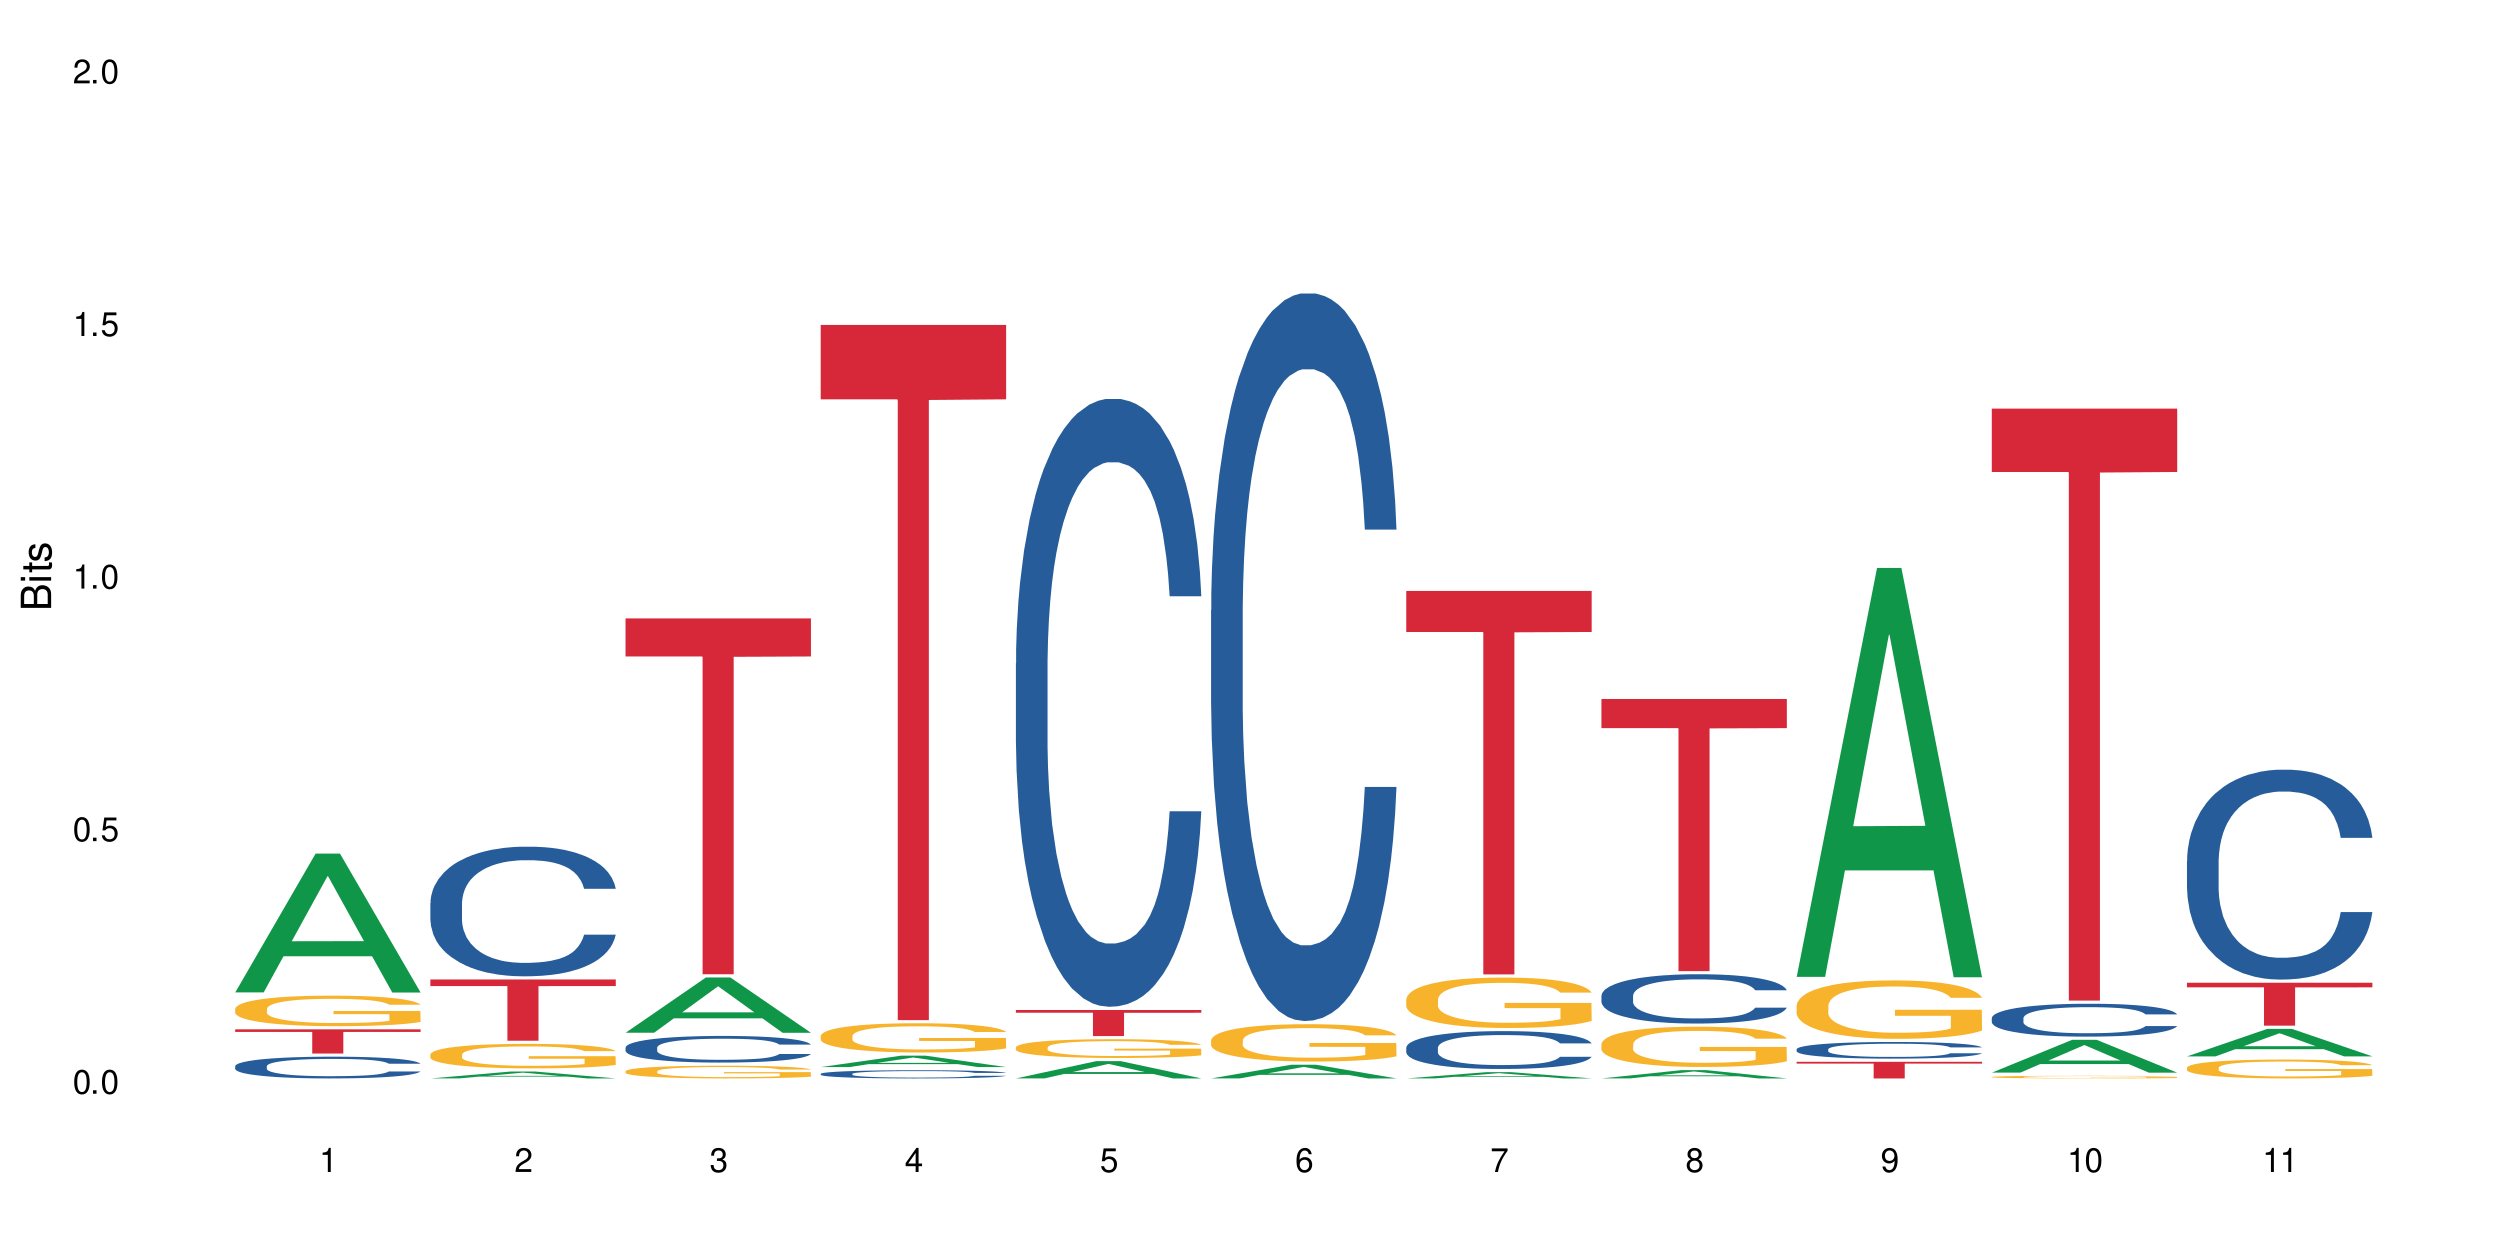 <?xml version="1.0" encoding="UTF-8"?>
<svg xmlns="http://www.w3.org/2000/svg" xmlns:xlink="http://www.w3.org/1999/xlink" width="720" height="360" viewBox="0 0 720 360">
<defs>
<g>
<g id="glyph-0-0">
</g>
<g id="glyph-0-1">
<path d="M 2.641 -6.938 C 2 -6.938 1.422 -6.656 1.078 -6.172 C 0.641 -5.562 0.406 -4.641 0.406 -3.359 C 0.406 -1.016 1.188 0.219 2.641 0.219 C 4.078 0.219 4.859 -1.016 4.859 -3.297 C 4.859 -4.641 4.656 -5.547 4.203 -6.172 C 3.844 -6.656 3.281 -6.938 2.641 -6.938 Z M 2.641 -6.188 C 3.547 -6.188 4 -5.25 4 -3.375 C 4 -1.406 3.562 -0.484 2.625 -0.484 C 1.734 -0.484 1.281 -1.438 1.281 -3.344 C 1.281 -5.25 1.734 -6.188 2.641 -6.188 Z M 2.641 -6.188 "/>
</g>
<g id="glyph-0-2">
<path d="M 1.828 -1 L 0.828 -1 L 0.828 0 L 1.828 0 Z M 1.828 -1 "/>
</g>
<g id="glyph-0-3">
<path d="M 4.562 -6.797 L 1.062 -6.797 L 0.547 -3.094 L 1.328 -3.094 C 1.719 -3.562 2.047 -3.734 2.578 -3.734 C 3.484 -3.734 4.062 -3.109 4.062 -2.094 C 4.062 -1.125 3.484 -0.531 2.578 -0.531 C 1.828 -0.531 1.375 -0.906 1.188 -1.672 L 0.328 -1.672 C 0.453 -1.109 0.547 -0.844 0.75 -0.594 C 1.125 -0.078 1.828 0.219 2.594 0.219 C 3.969 0.219 4.922 -0.781 4.922 -2.219 C 4.922 -3.562 4.031 -4.484 2.719 -4.484 C 2.25 -4.484 1.859 -4.359 1.469 -4.062 L 1.734 -5.969 L 4.562 -5.969 Z M 4.562 -6.797 "/>
</g>
<g id="glyph-0-4">
<path d="M 2.484 -4.938 L 2.484 0 L 3.328 0 L 3.328 -6.938 L 2.766 -6.938 C 2.469 -5.875 2.281 -5.734 0.984 -5.562 L 0.984 -4.938 Z M 2.484 -4.938 "/>
</g>
<g id="glyph-0-5">
<path d="M 4.859 -0.828 L 1.281 -0.828 C 1.359 -1.406 1.672 -1.781 2.5 -2.281 L 3.469 -2.828 C 4.406 -3.344 4.906 -4.062 4.906 -4.906 C 4.906 -5.484 4.672 -6.031 4.266 -6.406 C 3.859 -6.766 3.375 -6.938 2.719 -6.938 C 1.859 -6.938 1.219 -6.625 0.844 -6.031 C 0.609 -5.672 0.5 -5.234 0.484 -4.531 L 1.328 -4.531 C 1.359 -5.016 1.406 -5.281 1.531 -5.516 C 1.75 -5.938 2.188 -6.203 2.703 -6.203 C 3.469 -6.203 4.031 -5.641 4.031 -4.891 C 4.031 -4.344 3.719 -3.859 3.125 -3.516 L 2.234 -3 C 0.812 -2.172 0.406 -1.531 0.328 -0.016 L 4.859 -0.016 Z M 4.859 -0.828 "/>
</g>
<g id="glyph-0-6">
<path d="M 2.125 -3.188 L 2.578 -3.188 C 3.5 -3.188 3.984 -2.766 3.984 -1.922 C 3.984 -1.062 3.469 -0.531 2.594 -0.531 C 1.656 -0.531 1.203 -1 1.156 -2.016 L 0.312 -2.016 C 0.344 -1.453 0.438 -1.094 0.609 -0.781 C 0.953 -0.109 1.625 0.219 2.547 0.219 C 3.953 0.219 4.859 -0.625 4.859 -1.938 C 4.859 -2.828 4.516 -3.297 3.703 -3.594 C 4.344 -3.844 4.656 -4.328 4.656 -5.031 C 4.656 -6.219 3.875 -6.938 2.578 -6.938 C 1.203 -6.938 0.484 -6.172 0.453 -4.703 L 1.297 -4.703 C 1.312 -5.125 1.344 -5.359 1.453 -5.578 C 1.641 -5.969 2.062 -6.203 2.594 -6.203 C 3.344 -6.203 3.797 -5.75 3.797 -5 C 3.797 -4.516 3.609 -4.219 3.25 -4.047 C 3.016 -3.953 2.703 -3.922 2.125 -3.906 Z M 2.125 -3.188 "/>
</g>
<g id="glyph-0-7">
<path d="M 3.141 -1.672 L 3.141 0 L 3.984 0 L 3.984 -1.672 L 4.984 -1.672 L 4.984 -2.438 L 3.984 -2.438 L 3.984 -6.938 L 3.359 -6.938 L 0.266 -2.578 L 0.266 -1.672 Z M 3.141 -2.438 L 1 -2.438 L 3.141 -5.5 Z M 3.141 -2.438 "/>
</g>
<g id="glyph-0-8">
<path d="M 4.781 -5.125 C 4.609 -6.266 3.891 -6.938 2.844 -6.938 C 2.094 -6.938 1.422 -6.578 1.031 -5.953 C 0.594 -5.266 0.406 -4.422 0.406 -3.172 C 0.406 -2 0.578 -1.25 0.984 -0.641 C 1.359 -0.078 1.953 0.219 2.703 0.219 C 3.984 0.219 4.922 -0.75 4.922 -2.094 C 4.922 -3.375 4.062 -4.281 2.844 -4.281 C 2.172 -4.281 1.641 -4.031 1.281 -3.516 C 1.281 -5.234 1.828 -6.188 2.797 -6.188 C 3.391 -6.188 3.797 -5.797 3.938 -5.125 Z M 2.734 -3.531 C 3.547 -3.531 4.062 -2.953 4.062 -2.031 C 4.062 -1.156 3.484 -0.531 2.703 -0.531 C 1.922 -0.531 1.328 -1.188 1.328 -2.078 C 1.328 -2.938 1.906 -3.531 2.734 -3.531 Z M 2.734 -3.531 "/>
</g>
<g id="glyph-0-9">
<path d="M 4.984 -6.797 L 0.438 -6.797 L 0.438 -5.969 L 4.109 -5.969 C 2.5 -3.656 1.828 -2.234 1.328 0 L 2.219 0 C 2.594 -2.172 3.453 -4.047 4.984 -6.094 Z M 4.984 -6.797 "/>
</g>
<g id="glyph-0-10">
<path d="M 3.75 -3.656 C 4.469 -4.094 4.688 -4.438 4.688 -5.078 C 4.688 -6.172 3.844 -6.938 2.641 -6.938 C 1.438 -6.938 0.594 -6.172 0.594 -5.094 C 0.594 -4.438 0.812 -4.094 1.516 -3.656 C 0.734 -3.266 0.359 -2.703 0.359 -1.922 C 0.359 -0.656 1.281 0.219 2.641 0.219 C 3.984 0.219 4.922 -0.656 4.922 -1.922 C 4.922 -2.703 4.531 -3.266 3.75 -3.656 Z M 2.641 -6.188 C 3.359 -6.188 3.812 -5.75 3.812 -5.062 C 3.812 -4.406 3.344 -3.984 2.641 -3.984 C 1.922 -3.984 1.453 -4.406 1.453 -5.078 C 1.453 -5.75 1.922 -6.188 2.641 -6.188 Z M 2.641 -3.266 C 3.484 -3.266 4.062 -2.719 4.062 -1.906 C 4.062 -1.078 3.484 -0.531 2.625 -0.531 C 1.797 -0.531 1.219 -1.094 1.219 -1.906 C 1.219 -2.719 1.781 -3.266 2.641 -3.266 Z M 2.641 -3.266 "/>
</g>
<g id="glyph-0-11">
<path d="M 0.516 -1.578 C 0.672 -0.453 1.406 0.219 2.438 0.219 C 3.188 0.219 3.859 -0.141 4.266 -0.766 C 4.688 -1.453 4.891 -2.297 4.891 -3.547 C 4.891 -4.719 4.703 -5.453 4.312 -6.078 C 3.938 -6.641 3.344 -6.938 2.594 -6.938 C 1.297 -6.938 0.359 -5.969 0.359 -4.625 C 0.359 -3.344 1.234 -2.453 2.453 -2.453 C 3.094 -2.453 3.578 -2.672 4.016 -3.203 C 4 -1.484 3.469 -0.531 2.5 -0.531 C 1.906 -0.531 1.484 -0.906 1.359 -1.578 Z M 2.578 -6.203 C 3.375 -6.203 3.969 -5.531 3.969 -4.641 C 3.969 -3.797 3.391 -3.188 2.547 -3.188 C 1.734 -3.188 1.234 -3.766 1.234 -4.688 C 1.234 -5.562 1.797 -6.203 2.578 -6.203 Z M 2.578 -6.203 "/>
</g>
<g id="glyph-1-0">
</g>
<g id="glyph-1-1">
<path d="M 0 -0.953 L 0 -4.891 C 0 -5.719 -0.234 -6.344 -0.734 -6.797 C -1.188 -7.234 -1.812 -7.469 -2.5 -7.469 C -3.547 -7.469 -4.188 -7 -4.625 -5.875 C -4.984 -6.688 -5.625 -7.094 -6.531 -7.094 C -7.172 -7.094 -7.734 -6.859 -8.141 -6.391 C -8.562 -5.922 -8.75 -5.344 -8.75 -4.5 L -8.75 -0.953 Z M -4.984 -2.062 L -7.766 -2.062 L -7.766 -4.219 C -7.766 -4.844 -7.688 -5.203 -7.453 -5.5 C -7.219 -5.812 -6.859 -5.969 -6.375 -5.969 C -5.891 -5.969 -5.531 -5.812 -5.297 -5.5 C -5.062 -5.203 -4.984 -4.844 -4.984 -4.219 Z M -0.984 -2.062 L -4 -2.062 L -4 -4.781 C -4 -5.766 -3.438 -6.359 -2.484 -6.359 C -1.547 -6.359 -0.984 -5.766 -0.984 -4.781 Z M -0.984 -2.062 "/>
</g>
<g id="glyph-1-2">
<path d="M -6.281 -1.797 L -6.281 -0.797 L 0 -0.797 L 0 -1.797 Z M -8.75 -1.797 L -8.75 -0.797 L -7.484 -0.797 L -7.484 -1.797 Z M -8.75 -1.797 "/>
</g>
<g id="glyph-1-3">
<path d="M -6.281 -3.047 L -6.281 -2.016 L -8.016 -2.016 L -8.016 -1.016 L -6.281 -1.016 L -6.281 -0.172 L -5.469 -0.172 L -5.469 -1.016 L -0.719 -1.016 C -0.078 -1.016 0.281 -1.453 0.281 -2.234 C 0.281 -2.5 0.25 -2.719 0.188 -3.047 L -0.641 -3.047 C -0.609 -2.906 -0.594 -2.766 -0.594 -2.562 C -0.594 -2.141 -0.719 -2.016 -1.156 -2.016 L -5.469 -2.016 L -5.469 -3.047 Z M -6.281 -3.047 "/>
</g>
<g id="glyph-1-4">
<path d="M -4.531 -5.25 C -5.766 -5.25 -6.469 -4.422 -6.469 -2.969 C -6.469 -1.516 -5.719 -0.562 -4.547 -0.562 C -3.562 -0.562 -3.094 -1.062 -2.734 -2.562 L -2.516 -3.484 C -2.344 -4.188 -2.094 -4.469 -1.641 -4.469 C -1.047 -4.469 -0.641 -3.875 -0.641 -3 C -0.641 -2.453 -0.797 -2 -1.062 -1.75 C -1.25 -1.594 -1.422 -1.531 -1.875 -1.469 L -1.875 -0.406 C -0.422 -0.453 0.281 -1.266 0.281 -2.922 C 0.281 -4.5 -0.5 -5.516 -1.719 -5.516 C -2.656 -5.516 -3.172 -4.984 -3.469 -3.734 L -3.703 -2.766 C -3.891 -1.953 -4.156 -1.609 -4.594 -1.609 C -5.188 -1.609 -5.547 -2.125 -5.547 -2.938 C -5.547 -3.75 -5.203 -4.172 -4.531 -4.203 Z M -4.531 -5.25 "/>
</g>
</g>
</defs>
<rect x="-72" y="-36" width="864" height="432" fill="rgb(100%, 100%, 100%)" fill-opacity="1"/>
<path fill-rule="nonzero" fill="rgb(6.275%, 58.824%, 28.235%)" fill-opacity="1" d="M 67.73 285.805 L 67.789 285.766 L 90.895 245.832 L 97.91 245.832 L 121.133 285.844 L 112.973 285.844 L 107.152 275.398 L 81.652 275.398 L 75.945 285.805 L 67.73 285.805 L 84.105 271.078 L 104.816 271.039 L 94.488 252.371 L 94.375 252.332 L 94.262 252.445 L 84.047 271.039 L 84.105 271.078 Z M 67.73 285.805 "/>
<path fill-rule="nonzero" fill="rgb(14.51%, 36.078%, 60%)" fill-opacity="1" d="M 67.73 307.051 L 67.797 307.043 L 67.797 306.906 L 67.992 306.691 L 68.449 306.414 L 68.902 306.227 L 70.074 305.887 L 71.703 305.562 L 73.398 305.309 L 74.633 305.16 L 75.742 305.047 L 78.281 304.836 L 79.91 304.727 L 81.668 304.629 L 83.816 304.531 L 85.379 304.473 L 88.895 304.383 L 91.5 304.344 L 93.52 304.324 L 97.883 304.324 L 100.488 304.348 L 102.375 304.379 L 104.461 304.422 L 106.219 304.473 L 109.281 304.602 L 112.016 304.762 L 113.254 304.852 L 115.207 305.031 L 116.703 305.203 L 117.746 305.352 L 118.918 305.562 L 119.961 305.82 L 120.742 306.113 L 121.133 306.359 L 112.016 306.359 L 111.559 306.129 L 111.039 305.953 L 110.062 305.715 L 109.086 305.551 L 107.715 305.383 L 106.48 305.277 L 104.785 305.168 L 103.289 305.098 L 101.727 305.047 L 100.227 305.012 L 97.363 304.977 L 94.039 304.977 L 92.805 304.988 L 90.262 305.035 L 88.895 305.074 L 86.941 305.156 L 85.574 305.23 L 83.945 305.344 L 82.84 305.441 L 81.473 305.59 L 80.496 305.723 L 79.387 305.91 L 78.738 306.055 L 78.152 306.215 L 77.629 306.402 L 77.238 306.605 L 76.977 306.816 L 76.848 307.023 L 76.848 307.91 L 76.977 308.117 L 77.305 308.355 L 78.152 308.703 L 79.387 309.008 L 80.82 309.25 L 82.188 309.422 L 82.969 309.5 L 84.012 309.594 L 85.641 309.707 L 87.984 309.82 L 89.352 309.867 L 91.438 309.914 L 93.586 309.938 L 96.449 309.938 L 98.988 309.914 L 100.684 309.883 L 102.441 309.84 L 104.852 309.742 L 106.348 309.648 L 107.652 309.539 L 108.629 309.434 L 109.281 309.34 L 110.258 309.164 L 111.039 308.969 L 111.625 308.77 L 112.016 308.574 L 121.133 308.574 L 120.742 308.801 L 120.156 309.027 L 119.57 309.191 L 118.656 309.391 L 117.613 309.57 L 116.117 309.77 L 114.879 309.902 L 113.254 310.043 L 111.754 310.152 L 110.125 310.25 L 107.715 310.363 L 106.152 310.422 L 104.461 310.473 L 102.441 310.52 L 99.902 310.559 L 97.168 310.582 L 94.625 310.59 L 91.891 310.578 L 89.871 310.555 L 87.203 310.504 L 83.883 310.398 L 81.473 310.289 L 79.582 310.184 L 77.957 310.066 L 76.133 309.914 L 73.789 309.66 L 72.355 309.465 L 71.379 309.305 L 70.27 309.082 L 69.488 308.883 L 68.578 308.562 L 67.926 308.156 L 67.73 307.84 Z M 67.73 307.051 "/>
<path fill-rule="nonzero" fill="rgb(96.863%, 70.196%, 16.863%)" fill-opacity="1" d="M 67.73 290.516 L 67.797 290.508 L 67.797 290.348 L 68.055 289.984 L 68.707 289.488 L 69.555 289.078 L 70.465 288.758 L 71.051 288.59 L 72.027 288.348 L 72.875 288.172 L 75.023 287.809 L 77.762 287.473 L 79.258 287.328 L 80.949 287.191 L 83.359 287.039 L 84.469 286.984 L 87.855 286.855 L 91.695 286.773 L 95.93 286.75 L 97.883 286.758 L 100.555 286.789 L 104.199 286.879 L 106.285 286.957 L 107.91 287.039 L 109.605 287.145 L 111.688 287.305 L 113.645 287.496 L 115.207 287.691 L 116.77 287.93 L 118.07 288.188 L 119.18 288.469 L 120.156 288.805 L 120.742 289.086 L 121.133 289.367 L 112.078 289.367 L 111.559 289.086 L 110.973 288.871 L 109.996 288.605 L 109.02 288.414 L 108.043 288.258 L 106.219 288.051 L 104.656 287.922 L 102.703 287.809 L 100.812 287.738 L 98.664 287.691 L 97.363 287.672 L 93.91 287.672 L 90.785 287.73 L 88.961 287.793 L 87.66 287.859 L 85.836 287.98 L 84.727 288.074 L 84.078 288.141 L 82.125 288.387 L 80.82 288.613 L 80.105 288.766 L 79.191 289.008 L 78.543 289.223 L 77.824 289.543 L 77.434 289.785 L 76.914 290.332 L 76.848 291.777 L 77.043 292.082 L 77.434 292.41 L 77.957 292.699 L 78.738 293.008 L 79.52 293.238 L 80.887 293.551 L 82.059 293.762 L 82.969 293.898 L 84.727 294.113 L 85.445 294.188 L 87.137 294.332 L 88.895 294.445 L 91.047 294.539 L 92.672 294.59 L 95.277 294.629 L 98.598 294.629 L 102.508 294.578 L 104.98 294.516 L 106.676 294.453 L 107.781 294.395 L 109.148 294.309 L 110.125 294.227 L 111.039 294.137 L 112.145 294 L 112.145 292.082 L 96.059 292.074 L 96.059 291.176 L 121.066 291.168 L 121.133 294.309 L 119.766 294.523 L 118.07 294.734 L 116.441 294.895 L 114.75 295.031 L 112.34 295.184 L 110.387 295.277 L 107.391 295.391 L 104.656 295.465 L 101.789 295.512 L 99.25 295.535 L 96.254 295.543 L 93.586 295.527 L 90.719 295.48 L 88.441 295.414 L 86.355 295.336 L 84.273 295.23 L 81.668 295.062 L 79.973 294.926 L 78.215 294.758 L 76.457 294.555 L 74.895 294.34 L 73.852 294.172 L 72.812 293.977 L 71.703 293.738 L 70.66 293.465 L 69.879 293.215 L 69.164 292.934 L 68.645 292.668 L 68.121 292.309 L 67.859 292.02 L 67.73 291.77 Z M 67.73 290.516 "/>
<path fill-rule="nonzero" fill="rgb(83.922%, 15.686%, 22.353%)" fill-opacity="1" d="M 67.73 296.453 L 121.133 296.453 L 121.133 297.195 L 98.875 297.203 L 98.875 303.418 L 89.922 303.418 L 89.922 297.211 L 89.793 297.195 L 67.73 297.195 Z M 67.73 296.453 "/>
<path fill-rule="nonzero" fill="rgb(6.275%, 58.824%, 28.235%)" fill-opacity="1" d="M 123.941 310.586 L 124 310.586 L 147.105 308.602 L 154.125 308.602 L 177.344 310.59 L 169.184 310.59 L 163.367 310.07 L 137.863 310.07 L 132.156 310.586 L 123.941 310.586 L 140.316 309.855 L 161.027 309.852 L 150.699 308.926 L 150.586 308.922 L 150.473 308.93 L 140.258 309.852 L 140.316 309.855 Z M 123.941 310.586 "/>
<path fill-rule="nonzero" fill="rgb(14.51%, 36.078%, 60%)" fill-opacity="1" d="M 123.941 260.102 L 124.008 260.066 L 124.008 259.246 L 124.203 257.949 L 124.66 256.312 L 125.113 255.188 L 126.285 253.172 L 127.914 251.23 L 129.609 249.727 L 130.844 248.84 L 131.953 248.156 L 134.492 246.895 L 136.121 246.246 L 137.879 245.668 L 140.027 245.086 L 141.59 244.746 L 145.109 244.199 L 147.711 243.961 L 149.73 243.859 L 154.094 243.859 L 156.699 243.996 L 158.59 244.164 L 160.672 244.438 L 162.43 244.746 L 165.492 245.496 L 168.227 246.453 L 169.465 246.996 L 171.418 248.055 L 172.914 249.078 L 173.957 249.965 L 175.129 251.23 L 176.172 252.766 L 176.953 254.504 L 177.344 255.973 L 168.227 255.973 L 167.77 254.605 L 167.25 253.551 L 166.273 252.148 L 165.297 251.16 L 163.93 250.172 L 162.691 249.523 L 160.996 248.875 L 159.5 248.465 L 157.938 248.156 L 156.438 247.953 L 153.574 247.75 L 150.254 247.75 L 149.016 247.816 L 146.477 248.09 L 145.109 248.328 L 143.152 248.805 L 141.785 249.25 L 140.156 249.934 L 139.051 250.512 L 137.684 251.398 L 136.707 252.184 L 135.598 253.309 L 134.949 254.164 L 134.363 255.117 L 133.84 256.246 L 133.449 257.438 L 133.191 258.699 L 133.059 259.93 L 133.059 265.219 L 133.191 266.445 L 133.516 267.879 L 134.363 269.961 L 135.598 271.77 L 137.031 273.203 L 138.398 274.227 L 139.18 274.703 L 140.223 275.25 L 141.852 275.934 L 144.195 276.613 L 145.562 276.887 L 147.648 277.16 L 149.797 277.297 L 152.66 277.297 L 155.203 277.16 L 156.895 276.988 L 158.652 276.719 L 161.062 276.137 L 162.559 275.59 L 163.863 274.941 L 164.84 274.293 L 165.492 273.75 L 166.469 272.691 L 167.25 271.531 L 167.836 270.336 L 168.227 269.176 L 177.344 269.176 L 176.953 270.543 L 176.367 271.871 L 175.781 272.863 L 174.867 274.055 L 173.828 275.113 L 172.328 276.309 L 171.09 277.094 L 169.465 277.945 L 167.965 278.594 L 166.336 279.176 L 163.93 279.855 L 162.363 280.199 L 160.672 280.504 L 158.652 280.777 L 156.113 281.016 L 153.379 281.152 L 150.84 281.188 L 148.102 281.117 L 146.086 280.98 L 143.414 280.676 L 140.094 280.062 L 137.684 279.414 L 135.793 278.766 L 134.168 278.082 L 132.344 277.16 L 130 275.66 L 128.566 274.5 L 127.59 273.543 L 126.48 272.215 L 125.699 271.02 L 124.789 269.109 L 124.137 266.684 L 123.941 264.809 Z M 123.941 260.102 "/>
<path fill-rule="nonzero" fill="rgb(96.863%, 70.196%, 16.863%)" fill-opacity="1" d="M 123.941 303.656 L 124.008 303.648 L 124.008 303.52 L 124.27 303.23 L 124.918 302.832 L 125.766 302.504 L 126.676 302.246 L 127.266 302.109 L 128.242 301.918 L 129.086 301.773 L 131.234 301.484 L 133.973 301.215 L 135.469 301.098 L 137.164 300.988 L 139.57 300.867 L 140.68 300.82 L 144.066 300.719 L 147.906 300.652 L 152.141 300.633 L 154.094 300.641 L 156.766 300.664 L 160.41 300.738 L 162.496 300.801 L 164.125 300.867 L 165.816 300.949 L 167.902 301.078 L 169.855 301.234 L 171.418 301.387 L 172.98 301.582 L 174.281 301.789 L 175.391 302.012 L 176.367 302.285 L 176.953 302.508 L 177.344 302.734 L 168.293 302.734 L 167.77 302.508 L 167.184 302.336 L 166.207 302.121 L 165.23 301.969 L 164.254 301.844 L 162.43 301.68 L 160.867 301.574 L 158.914 301.484 L 157.023 301.426 L 154.875 301.387 L 153.574 301.375 L 150.121 301.375 L 146.996 301.422 L 145.172 301.473 L 143.871 301.523 L 142.047 301.621 L 140.941 301.695 L 140.289 301.75 L 138.336 301.949 L 137.031 302.129 L 136.316 302.25 L 135.402 302.445 L 134.754 302.617 L 134.035 302.875 L 133.645 303.07 L 133.125 303.508 L 133.059 304.668 L 133.254 304.914 L 133.645 305.18 L 134.168 305.41 L 134.949 305.656 L 135.73 305.844 L 137.098 306.094 L 138.27 306.262 L 139.18 306.371 L 140.941 306.543 L 141.656 306.602 L 143.348 306.719 L 145.109 306.809 L 147.258 306.887 L 148.883 306.926 L 151.488 306.957 L 154.812 306.957 L 158.719 306.918 L 161.191 306.867 L 162.887 306.816 L 163.992 306.77 L 165.359 306.699 L 166.336 306.633 L 167.25 306.562 L 168.355 306.453 L 168.355 304.914 L 152.27 304.906 L 152.27 304.184 L 177.277 304.18 L 177.344 306.699 L 175.977 306.875 L 174.281 307.039 L 172.656 307.168 L 170.961 307.277 L 168.551 307.402 L 166.598 307.48 L 163.602 307.57 L 160.867 307.629 L 158 307.664 L 155.461 307.684 L 152.465 307.691 L 149.797 307.68 L 146.93 307.641 L 144.652 307.59 L 142.566 307.523 L 140.484 307.441 L 137.879 307.305 L 136.188 307.195 L 134.426 307.059 L 132.668 306.898 L 131.105 306.727 L 130.062 306.59 L 129.023 306.434 L 127.914 306.242 L 126.871 306.023 L 126.09 305.824 L 125.375 305.598 L 124.855 305.383 L 124.332 305.094 L 124.074 304.863 L 123.941 304.664 Z M 123.941 303.656 "/>
<path fill-rule="nonzero" fill="rgb(83.922%, 15.686%, 22.353%)" fill-opacity="1" d="M 123.941 282.094 L 177.344 282.094 L 177.344 283.98 L 155.086 284 L 155.086 299.727 L 146.133 299.727 L 146.133 284.016 L 146.004 283.98 L 123.941 283.98 Z M 123.941 282.094 "/>
<path fill-rule="nonzero" fill="rgb(6.275%, 58.824%, 28.235%)" fill-opacity="1" d="M 180.152 297.434 L 180.211 297.418 L 203.316 281.504 L 210.336 281.504 L 233.555 297.449 L 225.395 297.449 L 219.578 293.285 L 194.074 293.285 L 188.371 297.434 L 180.152 297.434 L 196.527 291.562 L 217.238 291.551 L 206.91 284.109 L 206.797 284.094 L 206.684 284.137 L 196.473 291.551 L 196.527 291.562 Z M 180.152 297.434 "/>
<path fill-rule="nonzero" fill="rgb(14.51%, 36.078%, 60%)" fill-opacity="1" d="M 180.152 301.691 L 180.219 301.684 L 180.219 301.516 L 180.414 301.25 L 180.871 300.914 L 181.324 300.68 L 182.5 300.27 L 184.125 299.867 L 185.82 299.562 L 187.059 299.379 L 188.164 299.238 L 190.703 298.98 L 192.332 298.848 L 194.09 298.727 L 196.238 298.609 L 197.801 298.539 L 201.32 298.426 L 203.922 298.379 L 205.941 298.355 L 210.305 298.355 L 212.91 298.383 L 214.801 298.418 L 216.883 298.477 L 218.641 298.539 L 221.703 298.691 L 224.438 298.887 L 225.676 299 L 227.629 299.219 L 229.125 299.43 L 230.168 299.609 L 231.34 299.867 L 232.383 300.184 L 233.164 300.543 L 233.555 300.844 L 224.438 300.844 L 223.98 300.562 L 223.461 300.344 L 222.484 300.059 L 221.508 299.855 L 220.141 299.652 L 218.902 299.52 L 217.207 299.387 L 215.711 299.301 L 214.148 299.238 L 212.648 299.195 L 209.785 299.156 L 206.465 299.156 L 205.227 299.168 L 202.688 299.227 L 201.32 299.273 L 199.363 299.371 L 197.996 299.461 L 196.371 299.602 L 195.262 299.723 L 193.895 299.902 L 192.918 300.066 L 191.812 300.297 L 191.16 300.473 L 190.574 300.668 L 190.051 300.898 L 189.66 301.145 L 189.402 301.402 L 189.27 301.656 L 189.27 302.742 L 189.402 302.992 L 189.727 303.285 L 190.574 303.715 L 191.812 304.086 L 193.242 304.379 L 194.609 304.59 L 195.395 304.688 L 196.434 304.801 L 198.062 304.941 L 200.406 305.078 L 201.773 305.137 L 203.859 305.191 L 206.008 305.219 L 208.875 305.219 L 211.414 305.191 L 213.105 305.156 L 214.863 305.102 L 217.273 304.98 L 218.773 304.871 L 220.074 304.738 L 221.051 304.602 L 221.703 304.492 L 222.68 304.273 L 223.461 304.035 L 224.047 303.789 L 224.438 303.555 L 233.555 303.555 L 233.164 303.832 L 232.578 304.105 L 231.992 304.309 L 231.082 304.555 L 230.039 304.77 L 228.539 305.016 L 227.305 305.176 L 225.676 305.352 L 224.176 305.484 L 222.551 305.605 L 220.141 305.746 L 218.578 305.816 L 216.883 305.879 L 214.863 305.934 L 212.324 305.984 L 209.59 306.012 L 207.051 306.02 L 204.316 306.004 L 202.297 305.977 L 199.625 305.914 L 196.305 305.785 L 193.895 305.652 L 192.008 305.52 L 190.379 305.379 L 188.555 305.191 L 186.211 304.883 L 184.777 304.645 L 183.801 304.449 L 182.695 304.176 L 181.914 303.93 L 181 303.539 L 180.348 303.043 L 180.152 302.656 Z M 180.152 301.691 "/>
<path fill-rule="nonzero" fill="rgb(96.863%, 70.196%, 16.863%)" fill-opacity="1" d="M 180.152 308.496 L 180.219 308.492 L 180.219 308.426 L 180.48 308.273 L 181.129 308.066 L 181.977 307.895 L 182.891 307.762 L 183.477 307.691 L 184.453 307.59 L 185.297 307.52 L 187.449 307.367 L 190.184 307.227 L 191.68 307.168 L 193.375 307.109 L 195.785 307.047 L 196.891 307.023 L 200.277 306.969 L 204.121 306.938 L 208.352 306.926 L 210.305 306.93 L 212.977 306.941 L 216.621 306.98 L 218.707 307.012 L 220.336 307.047 L 222.027 307.09 L 224.113 307.156 L 226.066 307.238 L 227.629 307.316 L 229.191 307.418 L 230.492 307.523 L 231.602 307.641 L 232.578 307.781 L 233.164 307.898 L 233.555 308.016 L 224.504 308.016 L 223.98 307.898 L 223.395 307.809 L 222.418 307.699 L 221.441 307.617 L 220.465 307.555 L 218.641 307.469 L 217.078 307.414 L 215.125 307.367 L 213.238 307.336 L 211.086 307.316 L 209.785 307.309 L 206.332 307.309 L 203.207 307.332 L 201.383 307.359 L 200.082 307.387 L 198.258 307.438 L 197.152 307.477 L 196.5 307.504 L 194.547 307.609 L 193.242 307.703 L 192.527 307.766 L 191.617 307.867 L 190.965 307.957 L 190.246 308.09 L 189.855 308.191 L 189.336 308.418 L 189.27 309.02 L 189.465 309.148 L 189.855 309.285 L 190.379 309.406 L 191.16 309.531 L 191.941 309.629 L 193.309 309.758 L 194.48 309.848 L 195.395 309.902 L 197.152 309.992 L 197.867 310.023 L 199.562 310.082 L 201.32 310.129 L 203.469 310.172 L 205.098 310.191 L 207.699 310.207 L 211.023 310.207 L 214.93 310.188 L 217.402 310.16 L 219.098 310.133 L 220.203 310.109 L 221.57 310.074 L 222.551 310.039 L 223.461 310.004 L 224.566 309.945 L 224.566 309.148 L 208.484 309.145 L 208.484 308.77 L 233.488 308.766 L 233.555 310.074 L 232.188 310.164 L 230.492 310.25 L 228.867 310.316 L 227.172 310.375 L 224.762 310.438 L 222.809 310.477 L 219.812 310.523 L 217.078 310.555 L 214.215 310.574 L 211.672 310.586 L 208.68 310.59 L 206.008 310.582 L 203.141 310.562 L 200.863 310.535 L 198.777 310.5 L 196.695 310.457 L 194.09 310.387 L 192.398 310.332 L 190.641 310.262 L 188.879 310.176 L 187.316 310.086 L 186.277 310.016 L 185.234 309.938 L 184.125 309.836 L 183.086 309.723 L 182.305 309.617 L 181.586 309.5 L 181.066 309.391 L 180.543 309.242 L 180.285 309.121 L 180.152 309.016 Z M 180.152 308.496 "/>
<path fill-rule="nonzero" fill="rgb(83.922%, 15.686%, 22.353%)" fill-opacity="1" d="M 180.152 178.098 L 233.555 178.098 L 233.555 189.066 L 211.301 189.164 L 211.301 280.594 L 202.344 280.594 L 202.344 189.262 L 202.215 189.066 L 180.152 189.066 Z M 180.152 178.098 "/>
<path fill-rule="nonzero" fill="rgb(6.275%, 58.824%, 28.235%)" fill-opacity="1" d="M 236.367 307.32 L 236.422 307.316 L 259.527 304.031 L 266.547 304.031 L 289.766 307.32 L 281.609 307.32 L 275.789 306.461 L 250.285 306.461 L 244.582 307.32 L 236.367 307.32 L 252.738 306.105 L 273.449 306.105 L 263.121 304.566 L 263.008 304.566 L 262.895 304.574 L 252.684 306.105 L 252.738 306.105 Z M 236.367 307.32 "/>
<path fill-rule="nonzero" fill="rgb(14.51%, 36.078%, 60%)" fill-opacity="1" d="M 236.367 309.258 L 236.43 309.254 L 236.43 309.203 L 236.625 309.121 L 237.082 309.016 L 237.539 308.945 L 238.711 308.82 L 240.34 308.695 L 242.031 308.602 L 243.27 308.543 L 244.375 308.5 L 246.914 308.422 L 248.543 308.379 L 250.301 308.344 L 252.449 308.309 L 254.016 308.285 L 257.531 308.25 L 260.137 308.234 L 262.152 308.23 L 266.516 308.23 L 269.121 308.238 L 271.012 308.25 L 273.094 308.266 L 274.852 308.285 L 277.914 308.332 L 280.648 308.395 L 281.887 308.43 L 283.84 308.496 L 285.34 308.559 L 286.379 308.617 L 287.551 308.695 L 288.594 308.793 L 289.375 308.902 L 289.766 308.996 L 280.648 308.996 L 280.191 308.91 L 279.672 308.844 L 278.695 308.754 L 277.719 308.691 L 276.352 308.629 L 275.113 308.586 L 273.422 308.547 L 271.922 308.52 L 270.359 308.5 L 268.863 308.488 L 265.996 308.477 L 262.676 308.477 L 261.438 308.48 L 258.898 308.496 L 257.531 308.512 L 255.578 308.543 L 254.211 308.57 L 252.582 308.613 L 251.473 308.648 L 250.105 308.707 L 249.129 308.758 L 248.023 308.828 L 247.371 308.883 L 246.785 308.941 L 246.266 309.012 L 245.875 309.09 L 245.613 309.168 L 245.484 309.246 L 245.484 309.578 L 245.613 309.656 L 245.938 309.746 L 246.785 309.879 L 248.023 309.992 L 249.457 310.082 L 250.824 310.148 L 251.605 310.18 L 252.645 310.215 L 254.273 310.258 L 256.617 310.301 L 257.984 310.316 L 260.07 310.336 L 262.219 310.344 L 265.086 310.344 L 267.625 310.336 L 269.316 310.324 L 271.074 310.305 L 273.484 310.27 L 274.984 310.234 L 276.285 310.195 L 277.262 310.152 L 277.914 310.117 L 278.891 310.051 L 279.672 309.977 L 280.258 309.902 L 280.648 309.828 L 289.766 309.828 L 289.375 309.914 L 288.789 310 L 288.203 310.062 L 287.293 310.137 L 286.25 310.203 L 284.75 310.281 L 283.516 310.328 L 281.887 310.383 L 280.387 310.426 L 278.762 310.461 L 276.352 310.504 L 274.789 310.527 L 273.094 310.547 L 271.074 310.562 L 268.535 310.578 L 265.801 310.586 L 263.262 310.59 L 260.527 310.586 L 258.508 310.574 L 255.836 310.555 L 252.516 310.516 L 250.105 310.477 L 248.219 310.434 L 246.59 310.391 L 244.766 310.336 L 242.422 310.238 L 240.988 310.164 L 240.012 310.105 L 238.906 310.02 L 238.125 309.945 L 237.211 309.824 L 236.562 309.672 L 236.367 309.555 Z M 236.367 309.258 "/>
<path fill-rule="nonzero" fill="rgb(96.863%, 70.196%, 16.863%)" fill-opacity="1" d="M 236.367 298.305 L 236.43 298.297 L 236.43 298.145 L 236.691 297.797 L 237.344 297.32 L 238.188 296.93 L 239.102 296.621 L 239.688 296.461 L 240.664 296.227 L 241.512 296.059 L 243.66 295.711 L 246.395 295.391 L 247.891 295.25 L 249.586 295.121 L 251.996 294.973 L 253.102 294.922 L 256.488 294.797 L 260.332 294.719 L 264.562 294.699 L 266.516 294.703 L 269.188 294.734 L 272.836 294.82 L 274.918 294.898 L 276.547 294.973 L 278.238 295.074 L 280.324 295.227 L 282.277 295.414 L 283.84 295.598 L 285.402 295.828 L 286.707 296.074 L 287.812 296.344 L 288.789 296.668 L 289.375 296.938 L 289.766 297.207 L 280.715 297.207 L 280.191 296.938 L 279.605 296.727 L 278.629 296.473 L 277.652 296.289 L 276.676 296.145 L 274.852 295.945 L 273.289 295.82 L 271.336 295.711 L 269.449 295.645 L 267.301 295.598 L 265.996 295.582 L 262.543 295.582 L 259.418 295.637 L 257.594 295.699 L 256.293 295.758 L 254.469 295.875 L 253.363 295.965 L 252.711 296.027 L 250.758 296.266 L 249.457 296.48 L 248.738 296.629 L 247.828 296.859 L 247.176 297.066 L 246.461 297.375 L 246.07 297.605 L 245.547 298.129 L 245.484 299.516 L 245.68 299.805 L 246.07 300.121 L 246.59 300.398 L 247.371 300.691 L 248.152 300.914 L 249.52 301.215 L 250.691 301.414 L 251.605 301.547 L 253.363 301.754 L 254.078 301.82 L 255.773 301.961 L 257.531 302.066 L 259.68 302.16 L 261.309 302.207 L 263.914 302.246 L 267.234 302.246 L 271.141 302.199 L 273.617 302.137 L 275.309 302.074 L 276.418 302.023 L 277.785 301.938 L 278.762 301.859 L 279.672 301.777 L 280.781 301.645 L 280.781 299.805 L 264.695 299.797 L 264.695 298.938 L 289.699 298.93 L 289.766 301.938 L 288.398 302.145 L 286.707 302.344 L 285.078 302.5 L 283.383 302.629 L 280.977 302.777 L 279.02 302.867 L 276.023 302.977 L 273.289 303.047 L 270.426 303.09 L 267.887 303.113 L 264.891 303.121 L 262.219 303.105 L 259.355 303.062 L 257.074 303 L 254.992 302.922 L 252.906 302.82 L 250.301 302.66 L 248.609 302.531 L 246.852 302.367 L 245.094 302.176 L 243.527 301.969 L 242.488 301.805 L 241.445 301.621 L 240.34 301.391 L 239.297 301.129 L 238.516 300.891 L 237.797 300.621 L 237.277 300.367 L 236.758 300.023 L 236.496 299.746 L 236.367 299.508 Z M 236.367 298.305 "/>
<path fill-rule="nonzero" fill="rgb(83.922%, 15.686%, 22.353%)" fill-opacity="1" d="M 236.367 93.574 L 289.766 93.574 L 289.766 115.008 L 267.512 115.195 L 267.512 293.789 L 258.555 293.789 L 258.555 115.383 L 258.426 115.008 L 236.367 115.008 Z M 236.367 93.574 "/>
<path fill-rule="nonzero" fill="rgb(6.275%, 58.824%, 28.235%)" fill-opacity="1" d="M 292.578 310.582 L 292.633 310.578 L 315.738 305.602 L 322.758 305.602 L 345.977 310.59 L 337.82 310.59 L 332 309.289 L 306.496 309.289 L 300.793 310.582 L 292.578 310.582 L 308.949 308.75 L 329.66 308.746 L 319.336 306.418 L 319.219 306.414 L 319.105 306.426 L 308.895 308.746 L 308.949 308.75 Z M 292.578 310.582 "/>
<path fill-rule="nonzero" fill="rgb(14.51%, 36.078%, 60%)" fill-opacity="1" d="M 292.578 191.082 L 292.641 190.922 L 292.641 187.082 L 292.836 181 L 293.293 173.32 L 293.75 168.039 L 294.922 158.602 L 296.551 149.48 L 298.242 142.441 L 299.48 138.281 L 300.586 135.078 L 303.125 129.16 L 304.754 126.121 L 306.512 123.398 L 308.664 120.68 L 310.227 119.078 L 313.742 116.52 L 316.348 115.398 L 318.367 114.918 L 322.73 114.918 L 325.332 115.559 L 327.223 116.359 L 329.305 117.641 L 331.066 119.078 L 334.125 122.602 L 336.859 127.078 L 338.098 129.641 L 340.051 134.602 L 341.551 139.398 L 342.59 143.559 L 343.762 149.48 L 344.805 156.68 L 345.586 164.84 L 345.977 171.719 L 336.859 171.719 L 336.406 165.32 L 335.883 160.359 L 334.906 153.801 L 333.93 149.16 L 332.562 144.52 L 331.324 141.48 L 329.633 138.441 L 328.133 136.52 L 326.57 135.078 L 325.074 134.121 L 322.207 133.16 L 318.887 133.16 L 317.648 133.48 L 315.109 134.762 L 313.742 135.879 L 311.789 138.121 L 310.422 140.199 L 308.793 143.398 L 307.684 146.121 L 306.316 150.281 L 305.34 153.961 L 304.234 159.242 L 303.582 163.242 L 302.996 167.719 L 302.477 173 L 302.086 178.602 L 301.824 184.52 L 301.695 190.281 L 301.695 215.082 L 301.824 220.84 L 302.148 227.562 L 302.996 237.32 L 304.234 245.801 L 305.668 252.523 L 307.035 257.32 L 307.816 259.562 L 308.859 262.121 L 310.484 265.32 L 312.832 268.523 L 314.199 269.801 L 316.281 271.082 L 318.43 271.723 L 321.297 271.723 L 323.836 271.082 L 325.527 270.281 L 327.289 269.004 L 329.695 266.281 L 331.195 263.723 L 332.496 260.684 L 333.473 257.641 L 334.125 255.082 L 335.102 250.121 L 335.883 244.684 L 336.469 239.082 L 336.859 233.641 L 345.977 233.641 L 345.586 240.043 L 345 246.281 L 344.414 250.922 L 343.504 256.523 L 342.461 261.48 L 340.965 267.082 L 339.727 270.762 L 338.098 274.762 L 336.602 277.801 L 334.973 280.523 L 332.562 283.723 L 331 285.324 L 329.305 286.762 L 327.289 288.043 L 324.746 289.164 L 322.012 289.801 L 319.473 289.961 L 316.738 289.645 L 314.719 289.004 L 312.047 287.562 L 308.727 284.684 L 306.316 281.641 L 304.43 278.602 L 302.801 275.402 L 300.977 271.082 L 298.633 264.043 L 297.199 258.602 L 296.223 254.121 L 295.117 247.883 L 294.336 242.281 L 293.422 233.32 L 292.773 221.961 L 292.578 213.16 Z M 292.578 191.082 "/>
<path fill-rule="nonzero" fill="rgb(96.863%, 70.196%, 16.863%)" fill-opacity="1" d="M 292.578 301.605 L 292.641 301.602 L 292.641 301.5 L 292.902 301.277 L 293.555 300.973 L 294.398 300.723 L 295.312 300.523 L 295.898 300.418 L 296.875 300.273 L 297.723 300.164 L 299.871 299.941 L 302.605 299.734 L 304.105 299.645 L 305.797 299.562 L 308.207 299.469 L 309.312 299.434 L 312.699 299.352 L 316.543 299.305 L 320.773 299.289 L 322.73 299.293 L 325.398 299.312 L 329.047 299.367 L 331.129 299.418 L 332.758 299.469 L 334.449 299.531 L 336.535 299.629 L 338.488 299.75 L 340.051 299.867 L 341.613 300.016 L 342.918 300.172 L 344.023 300.348 L 345 300.555 L 345.586 300.727 L 345.977 300.898 L 336.926 300.898 L 336.406 300.727 L 335.82 300.594 L 334.84 300.43 L 333.863 300.312 L 332.887 300.219 L 331.066 300.09 L 329.5 300.012 L 327.547 299.941 L 325.66 299.895 L 323.512 299.867 L 322.207 299.855 L 318.758 299.855 L 315.629 299.891 L 313.809 299.93 L 312.504 299.969 L 310.68 300.043 L 309.574 300.105 L 308.922 300.145 L 306.969 300.297 L 305.668 300.434 L 304.949 300.527 L 304.039 300.676 L 303.387 300.809 L 302.672 301.008 L 302.281 301.156 L 301.758 301.492 L 301.695 302.379 L 301.891 302.566 L 302.281 302.77 L 302.801 302.949 L 303.582 303.137 L 304.363 303.277 L 305.73 303.473 L 306.902 303.598 L 307.816 303.684 L 309.574 303.816 L 310.289 303.859 L 311.984 303.949 L 313.742 304.02 L 315.891 304.078 L 317.52 304.109 L 320.125 304.133 L 323.445 304.133 L 327.352 304.102 L 329.828 304.062 L 331.52 304.023 L 332.629 303.988 L 333.996 303.934 L 334.973 303.887 L 335.883 303.832 L 336.992 303.746 L 336.992 302.566 L 320.906 302.562 L 320.906 302.008 L 345.914 302.004 L 345.977 303.934 L 344.609 304.066 L 342.918 304.195 L 341.289 304.297 L 339.598 304.379 L 337.188 304.473 L 335.234 304.531 L 332.238 304.602 L 329.5 304.645 L 326.637 304.676 L 324.098 304.691 L 321.102 304.695 L 318.43 304.684 L 315.566 304.656 L 313.285 304.617 L 311.203 304.566 L 309.117 304.504 L 306.512 304.398 L 304.82 304.316 L 303.062 304.211 L 301.305 304.09 L 299.742 303.953 L 298.699 303.852 L 297.656 303.734 L 296.551 303.586 L 295.508 303.418 L 294.727 303.262 L 294.008 303.09 L 293.488 302.93 L 292.969 302.707 L 292.707 302.527 L 292.578 302.375 Z M 292.578 301.605 "/>
<path fill-rule="nonzero" fill="rgb(83.922%, 15.686%, 22.353%)" fill-opacity="1" d="M 292.578 290.871 L 345.977 290.871 L 345.977 291.676 L 323.723 291.68 L 323.723 298.383 L 314.77 298.383 L 314.77 291.688 L 314.637 291.676 L 292.578 291.676 Z M 292.578 290.871 "/>
<path fill-rule="nonzero" fill="rgb(6.275%, 58.824%, 28.235%)" fill-opacity="1" d="M 348.789 310.586 L 348.844 310.582 L 371.953 306.637 L 378.969 306.637 L 402.188 310.59 L 394.031 310.59 L 388.211 309.559 L 362.711 309.559 L 357.004 310.586 L 348.789 310.586 L 365.164 309.129 L 385.871 309.125 L 375.547 307.281 L 375.434 307.277 L 375.316 307.289 L 365.105 309.125 L 365.164 309.129 Z M 348.789 310.586 "/>
<path fill-rule="nonzero" fill="rgb(14.51%, 36.078%, 60%)" fill-opacity="1" d="M 348.789 175.699 L 348.852 175.508 L 348.852 170.91 L 349.051 163.633 L 349.504 154.438 L 349.961 148.117 L 351.133 136.816 L 352.762 125.902 L 354.453 117.473 L 355.691 112.492 L 356.797 108.664 L 359.34 101.578 L 360.965 97.938 L 362.727 94.68 L 364.875 91.426 L 366.438 89.512 L 369.953 86.445 L 372.559 85.105 L 374.578 84.531 L 378.941 84.531 L 381.547 85.297 L 383.434 86.254 L 385.52 87.785 L 387.277 89.512 L 390.336 93.723 L 393.07 99.086 L 394.309 102.152 L 396.262 108.09 L 397.762 113.836 L 398.805 118.812 L 399.977 125.902 L 401.016 134.52 L 401.797 144.289 L 402.188 152.523 L 393.07 152.523 L 392.617 144.863 L 392.094 138.926 L 391.117 131.07 L 390.141 125.52 L 388.773 119.965 L 387.535 116.324 L 385.844 112.684 L 384.344 110.387 L 382.781 108.664 L 381.285 107.516 L 378.418 106.363 L 375.098 106.363 L 373.859 106.746 L 371.32 108.281 L 369.953 109.621 L 368 112.301 L 366.633 114.793 L 365.004 118.621 L 363.898 121.879 L 362.531 126.859 L 361.551 131.262 L 360.445 137.586 L 359.793 142.371 L 359.207 147.734 L 358.688 154.055 L 358.297 160.758 L 358.035 167.848 L 357.906 174.742 L 357.906 204.43 L 358.035 211.324 L 358.363 219.367 L 359.207 231.051 L 360.445 241.203 L 361.879 249.246 L 363.246 254.992 L 364.027 257.672 L 365.07 260.738 L 366.695 264.57 L 369.043 268.398 L 370.41 269.93 L 372.492 271.465 L 374.641 272.23 L 377.508 272.23 L 380.047 271.465 L 381.742 270.508 L 383.5 268.973 L 385.91 265.719 L 387.406 262.652 L 388.707 259.016 L 389.688 255.375 L 390.336 252.312 L 391.312 246.375 L 392.094 239.859 L 392.68 233.156 L 393.07 226.645 L 402.188 226.645 L 401.797 234.309 L 401.211 241.777 L 400.625 247.332 L 399.715 254.035 L 398.672 259.973 L 397.176 266.676 L 395.938 271.082 L 394.309 275.867 L 392.812 279.508 L 391.184 282.766 L 388.773 286.594 L 387.211 288.512 L 385.52 290.234 L 383.5 291.766 L 380.961 293.105 L 378.223 293.871 L 375.684 294.062 L 372.949 293.68 L 370.93 292.914 L 368.262 291.191 L 364.938 287.742 L 362.531 284.105 L 360.641 280.465 L 359.012 276.637 L 357.188 271.465 L 354.844 263.035 L 353.41 256.523 L 352.434 251.16 L 351.328 243.691 L 350.547 236.988 L 349.637 226.262 L 348.984 212.664 L 348.789 202.129 Z M 348.789 175.699 "/>
<path fill-rule="nonzero" fill="rgb(96.863%, 70.196%, 16.863%)" fill-opacity="1" d="M 348.789 299.578 L 348.852 299.57 L 348.852 299.371 L 349.113 298.93 L 349.766 298.32 L 350.613 297.82 L 351.523 297.43 L 352.109 297.223 L 353.086 296.926 L 353.934 296.711 L 356.082 296.27 L 358.816 295.855 L 360.316 295.68 L 362.008 295.512 L 364.418 295.324 L 365.523 295.258 L 368.91 295.102 L 372.754 295 L 376.988 294.973 L 378.941 294.98 L 381.609 295.02 L 385.258 295.129 L 387.34 295.227 L 388.969 295.324 L 390.664 295.453 L 392.746 295.648 L 394.699 295.887 L 396.262 296.121 L 397.824 296.418 L 399.129 296.73 L 400.234 297.074 L 401.211 297.488 L 401.797 297.832 L 402.188 298.176 L 393.137 298.176 L 392.617 297.832 L 392.031 297.566 L 391.055 297.242 L 390.078 297.004 L 389.098 296.82 L 387.277 296.562 L 385.715 296.406 L 383.758 296.27 L 381.871 296.18 L 379.723 296.121 L 378.418 296.102 L 374.969 296.102 L 371.844 296.172 L 370.02 296.25 L 368.715 296.328 L 366.891 296.477 L 365.785 296.594 L 365.133 296.672 L 363.18 296.977 L 361.879 297.25 L 361.16 297.438 L 360.25 297.73 L 359.598 297.996 L 358.883 298.391 L 358.492 298.684 L 357.969 299.352 L 357.906 301.121 L 358.102 301.496 L 358.492 301.898 L 359.012 302.25 L 359.793 302.625 L 360.574 302.91 L 361.941 303.293 L 363.117 303.547 L 364.027 303.715 L 365.785 303.98 L 366.5 304.066 L 368.195 304.246 L 369.953 304.383 L 372.102 304.5 L 373.73 304.559 L 376.336 304.609 L 379.656 304.609 L 383.562 304.551 L 386.039 304.473 L 387.73 304.391 L 388.84 304.324 L 390.207 304.215 L 391.184 304.117 L 392.094 304.008 L 393.203 303.844 L 393.203 301.496 L 377.117 301.484 L 377.117 300.383 L 402.125 300.375 L 402.188 304.215 L 400.82 304.48 L 399.129 304.734 L 397.5 304.934 L 395.809 305.102 L 393.398 305.285 L 391.445 305.402 L 388.449 305.543 L 385.715 305.629 L 382.848 305.688 L 380.309 305.719 L 377.312 305.727 L 374.641 305.707 L 371.777 305.648 L 369.496 305.57 L 367.414 305.473 L 365.328 305.344 L 362.727 305.141 L 361.031 304.973 L 359.273 304.766 L 357.516 304.52 L 355.953 304.254 L 354.91 304.047 L 353.867 303.812 L 352.762 303.52 L 351.719 303.184 L 350.938 302.879 L 350.223 302.535 L 349.699 302.211 L 349.18 301.77 L 348.918 301.414 L 348.789 301.113 Z M 348.789 299.578 "/>
<path fill-rule="nonzero" fill="rgb(6.275%, 58.824%, 28.235%)" fill-opacity="1" d="M 405 310.586 L 405.059 310.586 L 428.164 308.773 L 435.18 308.773 L 458.402 310.59 L 450.242 310.59 L 444.422 310.113 L 418.922 310.113 L 413.215 310.586 L 405 310.586 L 421.375 309.918 L 442.082 309.918 L 431.758 309.07 L 431.645 309.066 L 431.527 309.074 L 421.316 309.918 L 421.375 309.918 Z M 405 310.586 "/>
<path fill-rule="nonzero" fill="rgb(14.51%, 36.078%, 60%)" fill-opacity="1" d="M 405 301.711 L 405.066 301.703 L 405.066 301.461 L 405.262 301.086 L 405.715 300.605 L 406.172 300.277 L 407.344 299.691 L 408.973 299.121 L 410.664 298.684 L 411.902 298.426 L 413.012 298.227 L 415.551 297.859 L 417.18 297.668 L 418.938 297.5 L 421.086 297.332 L 422.648 297.23 L 426.164 297.07 L 428.77 297 L 430.789 296.973 L 435.152 296.973 L 437.758 297.012 L 439.645 297.062 L 441.73 297.141 L 443.488 297.23 L 446.547 297.449 L 449.285 297.727 L 450.52 297.887 L 452.473 298.195 L 453.973 298.496 L 455.016 298.754 L 456.188 299.121 L 457.227 299.57 L 458.012 300.078 L 458.402 300.508 L 449.285 300.508 L 448.828 300.109 L 448.309 299.801 L 447.328 299.391 L 446.352 299.102 L 444.984 298.812 L 443.746 298.625 L 442.055 298.434 L 440.559 298.316 L 438.992 298.227 L 437.496 298.168 L 434.629 298.105 L 431.309 298.105 L 430.07 298.125 L 427.531 298.207 L 426.164 298.277 L 424.211 298.414 L 422.844 298.547 L 421.215 298.742 L 420.109 298.914 L 418.742 299.172 L 417.766 299.402 L 416.656 299.73 L 416.004 299.98 L 415.418 300.258 L 414.898 300.586 L 414.508 300.934 L 414.246 301.305 L 414.117 301.66 L 414.117 303.203 L 414.246 303.562 L 414.574 303.98 L 415.418 304.59 L 416.656 305.117 L 418.09 305.535 L 419.457 305.832 L 420.238 305.973 L 421.281 306.133 L 422.91 306.332 L 425.254 306.531 L 426.621 306.609 L 428.703 306.691 L 430.855 306.73 L 433.719 306.73 L 436.258 306.691 L 437.953 306.641 L 439.711 306.562 L 442.121 306.391 L 443.617 306.23 L 444.922 306.043 L 445.898 305.855 L 446.547 305.695 L 447.523 305.387 L 448.309 305.047 L 448.895 304.699 L 449.285 304.359 L 458.402 304.359 L 458.012 304.758 L 457.426 305.148 L 456.836 305.434 L 455.926 305.785 L 454.883 306.094 L 453.387 306.441 L 452.148 306.672 L 450.52 306.918 L 449.023 307.109 L 447.395 307.277 L 444.984 307.477 L 443.422 307.578 L 441.73 307.664 L 439.711 307.746 L 437.172 307.816 L 434.434 307.855 L 431.895 307.863 L 429.16 307.844 L 427.141 307.805 L 424.473 307.715 L 421.148 307.535 L 418.742 307.348 L 416.852 307.156 L 415.223 306.957 L 413.402 306.691 L 411.055 306.254 L 409.625 305.914 L 408.648 305.633 L 407.539 305.246 L 406.758 304.898 L 405.848 304.34 L 405.195 303.633 L 405 303.086 Z M 405 301.711 "/>
<path fill-rule="nonzero" fill="rgb(96.863%, 70.196%, 16.863%)" fill-opacity="1" d="M 405 287.762 L 405.066 287.746 L 405.066 287.48 L 405.324 286.887 L 405.977 286.062 L 406.824 285.387 L 407.734 284.855 L 408.32 284.578 L 409.297 284.18 L 410.145 283.887 L 412.293 283.289 L 415.027 282.734 L 416.527 282.496 L 418.219 282.27 L 420.629 282.016 L 421.738 281.926 L 425.121 281.711 L 428.965 281.578 L 433.199 281.539 L 435.152 281.551 L 437.82 281.605 L 441.469 281.75 L 443.551 281.883 L 445.18 282.016 L 446.875 282.188 L 448.957 282.453 L 450.91 282.773 L 452.473 283.09 L 454.039 283.488 L 455.34 283.914 L 456.445 284.379 L 457.426 284.934 L 458.012 285.398 L 458.402 285.863 L 449.348 285.863 L 448.828 285.398 L 448.242 285.043 L 447.266 284.602 L 446.289 284.285 L 445.312 284.031 L 443.488 283.688 L 441.926 283.477 L 439.973 283.289 L 438.082 283.172 L 435.934 283.09 L 434.629 283.066 L 431.18 283.066 L 428.055 283.156 L 426.23 283.266 L 424.926 283.371 L 423.105 283.57 L 421.996 283.727 L 421.348 283.836 L 419.391 284.246 L 418.09 284.617 L 417.375 284.867 L 416.461 285.266 L 415.809 285.625 L 415.094 286.156 L 414.703 286.555 L 414.184 287.457 L 414.117 289.844 L 414.312 290.348 L 414.703 290.891 L 415.223 291.367 L 416.004 291.871 L 416.785 292.258 L 418.156 292.773 L 419.328 293.121 L 420.238 293.344 L 421.996 293.703 L 422.715 293.82 L 424.406 294.062 L 426.164 294.246 L 428.312 294.406 L 429.941 294.484 L 432.547 294.551 L 435.867 294.551 L 439.777 294.473 L 442.25 294.367 L 443.945 294.262 L 445.051 294.168 L 446.418 294.02 L 447.395 293.887 L 448.309 293.742 L 449.414 293.516 L 449.414 290.348 L 433.328 290.332 L 433.328 288.848 L 458.336 288.836 L 458.402 294.02 L 457.031 294.379 L 455.34 294.723 L 453.711 294.988 L 452.02 295.215 L 449.609 295.469 L 447.656 295.625 L 444.66 295.812 L 441.926 295.93 L 439.059 296.012 L 436.52 296.051 L 433.523 296.062 L 430.855 296.039 L 427.988 295.957 L 425.707 295.852 L 423.625 295.719 L 421.543 295.547 L 418.938 295.27 L 417.242 295.043 L 415.484 294.766 L 413.727 294.434 L 412.164 294.074 L 411.121 293.797 L 410.078 293.477 L 408.973 293.078 L 407.93 292.629 L 407.148 292.219 L 406.434 291.754 L 405.91 291.316 L 405.391 290.719 L 405.129 290.242 L 405 289.828 Z M 405 287.762 "/>
<path fill-rule="nonzero" fill="rgb(83.922%, 15.686%, 22.353%)" fill-opacity="1" d="M 405 170.184 L 458.402 170.184 L 458.402 182.008 L 436.145 182.109 L 436.145 280.633 L 427.191 280.633 L 427.191 182.215 L 427.062 182.008 L 405 182.008 Z M 405 170.184 "/>
<path fill-rule="nonzero" fill="rgb(6.275%, 58.824%, 28.235%)" fill-opacity="1" d="M 461.211 310.586 L 461.27 310.582 L 484.375 308.191 L 491.391 308.191 L 514.613 310.59 L 506.453 310.59 L 500.633 309.965 L 475.133 309.965 L 469.426 310.586 L 461.211 310.586 L 477.586 309.703 L 498.297 309.703 L 487.969 308.586 L 487.855 308.582 L 487.742 308.59 L 477.527 309.703 L 477.586 309.703 Z M 461.211 310.586 "/>
<path fill-rule="nonzero" fill="rgb(14.51%, 36.078%, 60%)" fill-opacity="1" d="M 461.211 286.762 L 461.277 286.75 L 461.277 286.438 L 461.473 285.945 L 461.926 285.324 L 462.383 284.895 L 463.555 284.129 L 465.184 283.391 L 466.879 282.82 L 468.113 282.484 L 469.223 282.223 L 471.762 281.742 L 473.391 281.496 L 475.148 281.277 L 477.297 281.055 L 478.859 280.926 L 482.375 280.719 L 484.98 280.629 L 487 280.59 L 491.363 280.59 L 493.969 280.641 L 495.855 280.707 L 497.941 280.809 L 499.699 280.926 L 502.762 281.211 L 505.496 281.574 L 506.73 281.781 L 508.688 282.184 L 510.184 282.574 L 511.227 282.91 L 512.398 283.391 L 513.441 283.973 L 514.223 284.637 L 514.613 285.195 L 505.496 285.195 L 505.039 284.676 L 504.52 284.273 L 503.543 283.742 L 502.562 283.363 L 501.195 282.988 L 499.961 282.742 L 498.266 282.496 L 496.77 282.34 L 495.207 282.223 L 493.707 282.145 L 490.844 282.066 L 487.52 282.066 L 486.285 282.094 L 483.742 282.195 L 482.375 282.289 L 480.422 282.469 L 479.055 282.637 L 477.426 282.898 L 476.32 283.117 L 474.953 283.457 L 473.977 283.754 L 472.867 284.184 L 472.219 284.508 L 471.633 284.871 L 471.109 285.297 L 470.719 285.75 L 470.457 286.23 L 470.328 286.699 L 470.328 288.711 L 470.457 289.176 L 470.785 289.723 L 471.633 290.512 L 472.867 291.199 L 474.301 291.746 L 475.668 292.133 L 476.449 292.316 L 477.492 292.523 L 479.121 292.781 L 481.465 293.043 L 482.832 293.145 L 484.918 293.25 L 487.066 293.301 L 489.93 293.301 L 492.469 293.25 L 494.164 293.184 L 495.922 293.082 L 498.332 292.859 L 499.828 292.652 L 501.133 292.406 L 502.109 292.16 L 502.762 291.953 L 503.738 291.551 L 504.52 291.109 L 505.105 290.656 L 505.496 290.215 L 514.613 290.215 L 514.223 290.734 L 513.637 291.238 L 513.051 291.617 L 512.137 292.07 L 511.094 292.473 L 509.598 292.926 L 508.359 293.223 L 506.73 293.547 L 505.234 293.793 L 503.605 294.016 L 501.195 294.273 L 499.633 294.406 L 497.941 294.52 L 495.922 294.625 L 493.383 294.715 L 490.648 294.77 L 488.105 294.781 L 485.371 294.754 L 483.352 294.703 L 480.684 294.586 L 477.363 294.352 L 474.953 294.105 L 473.062 293.859 L 471.438 293.602 L 469.613 293.25 L 467.27 292.68 L 465.836 292.238 L 464.859 291.875 L 463.75 291.367 L 462.969 290.914 L 462.059 290.188 L 461.406 289.266 L 461.211 288.555 Z M 461.211 286.762 "/>
<path fill-rule="nonzero" fill="rgb(96.863%, 70.196%, 16.863%)" fill-opacity="1" d="M 461.211 300.656 L 461.277 300.645 L 461.277 300.434 L 461.535 299.957 L 462.188 299.301 L 463.035 298.762 L 463.945 298.336 L 464.531 298.113 L 465.508 297.797 L 466.355 297.562 L 468.504 297.086 L 471.242 296.641 L 472.738 296.449 L 474.43 296.27 L 476.84 296.07 L 477.949 295.996 L 481.336 295.824 L 485.176 295.719 L 489.41 295.688 L 491.363 295.699 L 494.035 295.742 L 497.68 295.859 L 499.766 295.965 L 501.391 296.07 L 503.086 296.207 L 505.168 296.418 L 507.125 296.672 L 508.688 296.926 L 510.25 297.246 L 511.551 297.586 L 512.66 297.953 L 513.637 298.398 L 514.223 298.77 L 514.613 299.141 L 505.559 299.141 L 505.039 298.77 L 504.453 298.484 L 503.477 298.137 L 502.5 297.879 L 501.523 297.68 L 499.699 297.402 L 498.137 297.234 L 496.184 297.086 L 494.293 296.992 L 492.145 296.926 L 490.844 296.906 L 487.391 296.906 L 484.266 296.98 L 482.441 297.066 L 481.141 297.148 L 479.316 297.309 L 478.207 297.438 L 477.559 297.52 L 475.602 297.848 L 474.301 298.145 L 473.586 298.348 L 472.672 298.664 L 472.023 298.949 L 471.305 299.375 L 470.914 299.691 L 470.395 300.41 L 470.328 302.316 L 470.523 302.723 L 470.914 303.156 L 471.438 303.535 L 472.219 303.938 L 473 304.246 L 474.367 304.66 L 475.539 304.934 L 476.449 305.113 L 478.207 305.398 L 478.926 305.496 L 480.617 305.688 L 482.375 305.836 L 484.523 305.961 L 486.152 306.023 L 488.758 306.078 L 492.078 306.078 L 495.988 306.016 L 498.461 305.93 L 500.156 305.844 L 501.262 305.77 L 502.629 305.656 L 503.605 305.547 L 504.52 305.434 L 505.625 305.25 L 505.625 302.723 L 489.539 302.711 L 489.539 301.523 L 514.547 301.512 L 514.613 305.656 L 513.246 305.941 L 511.551 306.215 L 509.922 306.426 L 508.23 306.609 L 505.82 306.809 L 503.867 306.938 L 500.871 307.086 L 498.137 307.18 L 495.27 307.242 L 492.73 307.273 L 489.734 307.285 L 487.066 307.266 L 484.199 307.199 L 481.922 307.117 L 479.836 307.012 L 477.754 306.871 L 475.148 306.648 L 473.453 306.469 L 471.695 306.246 L 469.938 305.984 L 468.375 305.695 L 467.332 305.473 L 466.289 305.219 L 465.184 304.902 L 464.141 304.543 L 463.359 304.215 L 462.645 303.844 L 462.121 303.492 L 461.602 303.016 L 461.34 302.637 L 461.211 302.309 Z M 461.211 300.656 "/>
<path fill-rule="nonzero" fill="rgb(83.922%, 15.686%, 22.353%)" fill-opacity="1" d="M 461.211 201.312 L 514.613 201.312 L 514.613 209.703 L 492.355 209.777 L 492.355 279.68 L 483.402 279.68 L 483.402 209.848 L 483.273 209.703 L 461.211 209.703 Z M 461.211 201.312 "/>
<path fill-rule="nonzero" fill="rgb(6.275%, 58.824%, 28.235%)" fill-opacity="1" d="M 517.422 281.336 L 517.48 281.227 L 540.586 163.57 L 547.602 163.57 L 570.824 281.445 L 562.664 281.445 L 556.848 250.676 L 531.344 250.676 L 525.637 281.336 L 517.422 281.336 L 533.797 237.949 L 554.508 237.836 L 544.18 182.828 L 544.066 182.719 L 543.953 183.051 L 533.738 237.836 L 533.797 237.949 Z M 517.422 281.336 "/>
<path fill-rule="nonzero" fill="rgb(14.51%, 36.078%, 60%)" fill-opacity="1" d="M 517.422 302.18 L 517.488 302.176 L 517.488 302.07 L 517.684 301.902 L 518.141 301.691 L 518.594 301.547 L 519.766 301.289 L 521.395 301.039 L 523.09 300.848 L 524.324 300.734 L 525.434 300.645 L 527.973 300.484 L 529.602 300.398 L 531.359 300.324 L 533.508 300.25 L 535.07 300.207 L 538.586 300.137 L 541.191 300.105 L 543.211 300.094 L 547.574 300.094 L 550.18 300.109 L 552.066 300.133 L 554.152 300.168 L 555.91 300.207 L 558.973 300.305 L 561.707 300.426 L 562.945 300.496 L 564.898 300.633 L 566.395 300.762 L 567.438 300.879 L 568.609 301.039 L 569.652 301.238 L 570.434 301.461 L 570.824 301.648 L 561.707 301.648 L 561.25 301.473 L 560.73 301.336 L 559.754 301.156 L 558.777 301.031 L 557.41 300.902 L 556.172 300.82 L 554.477 300.738 L 552.98 300.684 L 551.418 300.645 L 549.918 300.617 L 547.055 300.594 L 543.734 300.594 L 542.496 300.602 L 539.957 300.637 L 538.586 300.668 L 536.633 300.727 L 535.266 300.785 L 533.637 300.871 L 532.531 300.949 L 531.164 301.062 L 530.188 301.16 L 529.078 301.309 L 528.43 301.418 L 527.844 301.539 L 527.32 301.684 L 526.93 301.836 L 526.672 302 L 526.539 302.156 L 526.539 302.836 L 526.672 302.992 L 526.996 303.18 L 527.844 303.445 L 529.078 303.676 L 530.512 303.863 L 531.879 303.992 L 532.66 304.055 L 533.703 304.125 L 535.332 304.211 L 537.676 304.301 L 539.043 304.336 L 541.129 304.371 L 543.277 304.387 L 546.141 304.387 L 548.684 304.371 L 550.375 304.348 L 552.133 304.312 L 554.543 304.238 L 556.039 304.168 L 557.344 304.086 L 558.32 304 L 558.973 303.93 L 559.949 303.797 L 560.73 303.648 L 561.316 303.492 L 561.707 303.344 L 570.824 303.344 L 570.434 303.52 L 569.848 303.691 L 569.262 303.816 L 568.348 303.973 L 567.309 304.105 L 565.809 304.262 L 564.57 304.359 L 562.945 304.469 L 561.445 304.555 L 559.816 304.629 L 557.41 304.715 L 555.844 304.758 L 554.152 304.801 L 552.133 304.836 L 549.594 304.863 L 546.859 304.883 L 544.32 304.887 L 541.582 304.879 L 539.566 304.859 L 536.895 304.82 L 533.574 304.742 L 531.164 304.66 L 529.273 304.574 L 527.648 304.488 L 525.824 304.371 L 523.48 304.176 L 522.047 304.027 L 521.07 303.906 L 519.961 303.734 L 519.18 303.582 L 518.27 303.336 L 517.617 303.023 L 517.422 302.785 Z M 517.422 302.18 "/>
<path fill-rule="nonzero" fill="rgb(96.863%, 70.196%, 16.863%)" fill-opacity="1" d="M 517.422 289.562 L 517.488 289.547 L 517.488 289.242 L 517.75 288.547 L 518.398 287.594 L 519.246 286.812 L 520.156 286.195 L 520.742 285.875 L 521.723 285.414 L 522.566 285.074 L 524.715 284.383 L 527.453 283.738 L 528.949 283.461 L 530.645 283.199 L 533.051 282.906 L 534.16 282.801 L 537.547 282.555 L 541.387 282.402 L 545.621 282.355 L 547.574 282.371 L 550.246 282.43 L 553.891 282.602 L 555.977 282.754 L 557.605 282.906 L 559.297 283.109 L 561.379 283.414 L 563.336 283.785 L 564.898 284.152 L 566.461 284.613 L 567.762 285.105 L 568.871 285.645 L 569.848 286.289 L 570.434 286.828 L 570.824 287.363 L 561.773 287.363 L 561.25 286.828 L 560.664 286.41 L 559.688 285.906 L 558.711 285.535 L 557.734 285.242 L 555.91 284.844 L 554.348 284.598 L 552.395 284.383 L 550.504 284.246 L 548.355 284.152 L 547.055 284.121 L 543.602 284.121 L 540.477 284.23 L 538.652 284.352 L 537.352 284.477 L 535.527 284.707 L 534.418 284.891 L 533.77 285.012 L 531.816 285.488 L 530.512 285.922 L 529.797 286.211 L 528.883 286.672 L 528.234 287.09 L 527.516 287.703 L 527.125 288.164 L 526.605 289.211 L 526.539 291.977 L 526.734 292.559 L 527.125 293.191 L 527.648 293.742 L 528.43 294.328 L 529.211 294.773 L 530.578 295.375 L 531.75 295.773 L 532.66 296.035 L 534.418 296.449 L 535.137 296.586 L 536.828 296.863 L 538.586 297.078 L 540.738 297.266 L 542.363 297.355 L 544.969 297.434 L 548.293 297.434 L 552.199 297.34 L 554.672 297.219 L 556.367 297.094 L 557.473 296.988 L 558.84 296.816 L 559.816 296.664 L 560.73 296.496 L 561.836 296.234 L 561.836 292.559 L 545.75 292.547 L 545.75 290.824 L 570.758 290.809 L 570.824 296.816 L 569.457 297.234 L 567.762 297.633 L 566.137 297.941 L 564.441 298.203 L 562.031 298.492 L 560.078 298.68 L 557.082 298.895 L 554.348 299.031 L 551.48 299.125 L 548.941 299.168 L 545.945 299.184 L 543.277 299.156 L 540.41 299.062 L 538.133 298.938 L 536.047 298.785 L 533.965 298.586 L 531.359 298.262 L 529.664 298 L 527.906 297.68 L 526.148 297.293 L 524.586 296.879 L 523.543 296.559 L 522.504 296.188 L 521.395 295.727 L 520.352 295.203 L 519.57 294.727 L 518.855 294.191 L 518.336 293.684 L 517.812 292.992 L 517.555 292.438 L 517.422 291.961 Z M 517.422 289.562 "/>
<path fill-rule="nonzero" fill="rgb(83.922%, 15.686%, 22.353%)" fill-opacity="1" d="M 517.422 305.793 L 570.824 305.793 L 570.824 306.309 L 548.566 306.312 L 548.566 310.59 L 539.613 310.59 L 539.613 306.316 L 539.484 306.309 L 517.422 306.309 Z M 517.422 305.793 "/>
<path fill-rule="nonzero" fill="rgb(6.275%, 58.824%, 28.235%)" fill-opacity="1" d="M 573.633 308.918 L 573.691 308.91 L 596.797 299.461 L 603.816 299.461 L 627.035 308.93 L 618.875 308.93 L 613.059 306.457 L 587.555 306.457 L 581.852 308.918 L 573.633 308.918 L 590.008 305.434 L 610.719 305.426 L 600.391 301.008 L 600.277 301 L 600.164 301.023 L 589.953 305.426 L 590.008 305.434 Z M 573.633 308.918 "/>
<path fill-rule="nonzero" fill="rgb(14.51%, 36.078%, 60%)" fill-opacity="1" d="M 573.633 293.203 L 573.699 293.195 L 573.699 292.988 L 573.895 292.66 L 574.352 292.242 L 574.805 291.957 L 575.98 291.449 L 577.605 290.953 L 579.301 290.574 L 580.539 290.348 L 581.645 290.176 L 584.184 289.855 L 585.812 289.691 L 587.57 289.543 L 589.719 289.398 L 591.281 289.309 L 594.801 289.172 L 597.402 289.109 L 599.422 289.086 L 603.785 289.086 L 606.391 289.121 L 608.281 289.164 L 610.363 289.23 L 612.121 289.309 L 615.184 289.5 L 617.918 289.742 L 619.156 289.883 L 621.109 290.148 L 622.605 290.41 L 623.648 290.633 L 624.82 290.953 L 625.863 291.344 L 626.645 291.785 L 627.035 292.156 L 617.918 292.156 L 617.461 291.812 L 616.941 291.543 L 615.965 291.188 L 614.988 290.938 L 613.621 290.688 L 612.383 290.523 L 610.688 290.355 L 609.191 290.254 L 607.629 290.176 L 606.129 290.125 L 603.266 290.07 L 599.945 290.07 L 598.707 290.09 L 596.168 290.156 L 594.801 290.219 L 592.844 290.34 L 591.477 290.453 L 589.852 290.625 L 588.742 290.773 L 587.375 290.996 L 586.398 291.195 L 585.293 291.48 L 584.641 291.699 L 584.055 291.941 L 583.531 292.227 L 583.141 292.531 L 582.883 292.848 L 582.75 293.16 L 582.75 294.504 L 582.883 294.812 L 583.207 295.176 L 584.055 295.707 L 585.293 296.164 L 586.723 296.527 L 588.09 296.789 L 588.871 296.91 L 589.914 297.047 L 591.543 297.219 L 593.887 297.395 L 595.254 297.461 L 597.34 297.531 L 599.488 297.566 L 602.355 297.566 L 604.895 297.531 L 606.586 297.488 L 608.344 297.418 L 610.754 297.273 L 612.254 297.133 L 613.555 296.969 L 614.531 296.805 L 615.184 296.668 L 616.16 296.398 L 616.941 296.105 L 617.527 295.801 L 617.918 295.508 L 627.035 295.508 L 626.645 295.852 L 626.059 296.191 L 625.473 296.441 L 624.559 296.742 L 623.52 297.012 L 622.02 297.316 L 620.785 297.516 L 619.156 297.73 L 617.656 297.895 L 616.031 298.043 L 613.621 298.215 L 612.059 298.301 L 610.363 298.379 L 608.344 298.449 L 605.805 298.508 L 603.07 298.543 L 600.531 298.551 L 597.793 298.535 L 595.777 298.5 L 593.105 298.422 L 589.785 298.266 L 587.375 298.102 L 585.488 297.938 L 583.859 297.766 L 582.035 297.531 L 579.691 297.152 L 578.258 296.855 L 577.281 296.613 L 576.176 296.277 L 575.391 295.973 L 574.48 295.488 L 573.828 294.875 L 573.633 294.398 Z M 573.633 293.203 "/>
<path fill-rule="nonzero" fill="rgb(96.863%, 70.196%, 16.863%)" fill-opacity="1" d="M 573.633 310.16 L 573.699 310.156 L 573.699 310.145 L 573.961 310.113 L 574.609 310.07 L 575.457 310.035 L 576.371 310.008 L 576.957 309.992 L 577.934 309.973 L 578.777 309.957 L 580.93 309.926 L 583.664 309.898 L 585.16 309.887 L 586.855 309.875 L 589.266 309.859 L 590.371 309.855 L 593.758 309.844 L 597.598 309.84 L 601.832 309.836 L 603.785 309.836 L 606.457 309.84 L 610.102 309.848 L 612.188 309.855 L 613.816 309.859 L 615.508 309.871 L 617.594 309.883 L 619.547 309.898 L 622.672 309.938 L 623.973 309.961 L 625.082 309.984 L 626.059 310.012 L 626.645 310.035 L 627.035 310.059 L 617.984 310.059 L 617.461 310.035 L 616.875 310.02 L 615.898 309.996 L 614.922 309.977 L 613.945 309.965 L 612.121 309.949 L 610.559 309.938 L 608.605 309.926 L 606.715 309.922 L 604.566 309.918 L 603.266 309.914 L 599.812 309.914 L 596.688 309.922 L 594.863 309.926 L 593.562 309.93 L 591.738 309.941 L 590.633 309.949 L 589.98 309.953 L 588.027 309.977 L 586.723 309.996 L 586.008 310.008 L 585.098 310.027 L 584.445 310.047 L 583.727 310.074 L 583.336 310.098 L 582.816 310.145 L 582.75 310.266 L 582.945 310.293 L 583.336 310.32 L 583.859 310.344 L 584.641 310.371 L 585.422 310.391 L 586.789 310.418 L 587.961 310.438 L 588.871 310.449 L 590.633 310.465 L 591.348 310.473 L 593.039 310.484 L 594.801 310.496 L 596.949 310.504 L 598.578 310.508 L 601.18 310.512 L 604.504 310.512 L 608.41 310.508 L 610.883 310.5 L 612.578 310.496 L 613.684 310.488 L 615.051 310.484 L 616.031 310.477 L 616.941 310.469 L 618.047 310.457 L 618.047 310.293 L 601.961 310.293 L 601.961 310.215 L 626.969 310.215 L 627.035 310.484 L 625.668 310.5 L 623.973 310.52 L 622.348 310.531 L 620.652 310.543 L 618.242 310.559 L 616.289 310.566 L 613.293 310.574 L 610.559 310.582 L 607.695 310.586 L 605.152 310.586 L 602.156 310.59 L 599.488 310.586 L 596.621 310.582 L 594.344 310.578 L 592.258 310.57 L 590.176 310.562 L 587.57 310.547 L 585.879 310.535 L 584.117 310.52 L 582.359 310.504 L 580.797 310.484 L 579.754 310.473 L 578.715 310.453 L 577.605 310.434 L 576.566 310.41 L 575.785 310.391 L 575.066 310.363 L 574.547 310.344 L 574.023 310.312 L 573.766 310.285 L 573.633 310.266 Z M 573.633 310.16 "/>
<path fill-rule="nonzero" fill="rgb(83.922%, 15.686%, 22.353%)" fill-opacity="1" d="M 573.633 117.68 L 627.035 117.68 L 627.035 135.93 L 604.781 136.09 L 604.781 288.176 L 595.824 288.176 L 595.824 136.25 L 595.695 135.93 L 573.633 135.93 Z M 573.633 117.68 "/>
<path fill-rule="nonzero" fill="rgb(6.275%, 58.824%, 28.235%)" fill-opacity="1" d="M 629.848 304.234 L 629.902 304.227 L 653.008 296.305 L 660.027 296.305 L 683.246 304.242 L 675.09 304.242 L 669.27 302.172 L 643.766 302.172 L 638.062 304.234 L 629.848 304.234 L 646.219 301.312 L 666.93 301.305 L 656.602 297.602 L 656.488 297.594 L 656.375 297.617 L 646.164 301.305 L 646.219 301.312 Z M 629.848 304.234 "/>
<path fill-rule="nonzero" fill="rgb(14.51%, 36.078%, 60%)" fill-opacity="1" d="M 629.848 247.988 L 629.91 247.93 L 629.91 246.605 L 630.105 244.508 L 630.562 241.855 L 631.02 240.031 L 632.191 236.773 L 633.816 233.625 L 635.512 231.191 L 636.75 229.758 L 637.855 228.652 L 640.395 226.605 L 642.023 225.559 L 643.781 224.617 L 645.93 223.68 L 647.492 223.125 L 651.012 222.242 L 653.617 221.855 L 655.633 221.691 L 659.996 221.691 L 662.602 221.91 L 664.492 222.188 L 666.574 222.629 L 668.332 223.125 L 671.395 224.344 L 674.129 225.891 L 675.367 226.773 L 677.32 228.484 L 678.816 230.145 L 679.859 231.578 L 681.031 233.625 L 682.074 236.109 L 682.855 238.926 L 683.246 241.301 L 674.129 241.301 L 673.672 239.094 L 673.152 237.379 L 672.176 235.113 L 671.199 233.512 L 669.832 231.91 L 668.594 230.859 L 666.902 229.812 L 665.402 229.148 L 663.84 228.652 L 662.344 228.32 L 659.477 227.988 L 656.156 227.988 L 654.918 228.098 L 652.379 228.539 L 651.012 228.926 L 649.059 229.699 L 647.688 230.418 L 646.062 231.523 L 644.953 232.465 L 643.586 233.898 L 642.609 235.172 L 641.504 236.992 L 640.852 238.375 L 640.266 239.922 L 639.746 241.742 L 639.355 243.676 L 639.094 245.723 L 638.965 247.711 L 638.965 256.273 L 639.094 258.262 L 639.418 260.582 L 640.266 263.953 L 641.504 266.879 L 642.934 269.199 L 644.305 270.859 L 645.086 271.633 L 646.125 272.516 L 647.754 273.621 L 650.098 274.727 L 651.465 275.168 L 653.551 275.609 L 655.699 275.828 L 658.566 275.828 L 661.105 275.609 L 662.797 275.332 L 664.555 274.891 L 666.965 273.953 L 668.465 273.066 L 669.766 272.02 L 670.742 270.969 L 671.395 270.086 L 672.371 268.371 L 673.152 266.492 L 673.738 264.559 L 674.129 262.68 L 683.246 262.68 L 682.855 264.891 L 682.27 267.047 L 681.684 268.648 L 680.773 270.582 L 679.73 272.293 L 678.23 274.227 L 676.996 275.5 L 675.367 276.879 L 673.867 277.93 L 672.242 278.867 L 669.832 279.973 L 668.27 280.527 L 666.574 281.023 L 664.555 281.465 L 662.016 281.852 L 659.281 282.07 L 656.742 282.129 L 654.008 282.016 L 651.988 281.797 L 649.316 281.297 L 645.996 280.305 L 643.586 279.254 L 641.699 278.207 L 640.07 277.102 L 638.246 275.609 L 635.902 273.18 L 634.469 271.301 L 633.492 269.754 L 632.387 267.598 L 631.605 265.664 L 630.691 262.57 L 630.043 258.648 L 629.848 255.609 Z M 629.848 247.988 "/>
<path fill-rule="nonzero" fill="rgb(96.863%, 70.196%, 16.863%)" fill-opacity="1" d="M 629.848 307.48 L 629.91 307.473 L 629.91 307.375 L 630.172 307.152 L 630.824 306.844 L 631.668 306.59 L 632.582 306.391 L 633.168 306.289 L 634.145 306.137 L 634.992 306.031 L 637.141 305.805 L 639.875 305.598 L 641.371 305.508 L 643.066 305.422 L 645.477 305.328 L 646.582 305.293 L 649.969 305.215 L 653.812 305.164 L 658.043 305.148 L 659.996 305.156 L 662.668 305.176 L 666.316 305.23 L 668.398 305.281 L 670.027 305.328 L 671.719 305.395 L 673.805 305.492 L 675.758 305.613 L 677.32 305.73 L 678.883 305.879 L 680.188 306.039 L 681.293 306.215 L 682.27 306.422 L 682.855 306.594 L 683.246 306.77 L 674.195 306.77 L 673.672 306.594 L 673.086 306.461 L 672.109 306.297 L 671.133 306.18 L 670.156 306.082 L 668.332 305.953 L 666.77 305.875 L 664.816 305.805 L 662.93 305.762 L 660.777 305.73 L 659.477 305.723 L 656.023 305.723 L 652.898 305.758 L 651.074 305.797 L 649.773 305.836 L 647.949 305.91 L 646.844 305.969 L 646.191 306.008 L 644.238 306.164 L 642.934 306.301 L 642.219 306.398 L 641.309 306.547 L 640.656 306.68 L 639.941 306.879 L 639.551 307.027 L 639.027 307.367 L 638.965 308.258 L 639.16 308.449 L 639.551 308.652 L 640.07 308.832 L 640.852 309.02 L 641.633 309.164 L 643 309.355 L 644.172 309.484 L 645.086 309.57 L 646.844 309.703 L 647.559 309.75 L 649.254 309.84 L 651.012 309.906 L 653.16 309.969 L 654.789 309.996 L 657.395 310.023 L 660.715 310.023 L 664.621 309.992 L 667.098 309.953 L 668.789 309.914 L 669.895 309.879 L 671.266 309.824 L 672.242 309.773 L 673.152 309.719 L 674.258 309.637 L 674.258 308.449 L 658.176 308.441 L 658.176 307.887 L 683.18 307.883 L 683.246 309.824 L 681.879 309.957 L 680.188 310.086 L 678.559 310.188 L 676.863 310.27 L 674.453 310.363 L 672.5 310.426 L 669.504 310.492 L 666.77 310.539 L 663.906 310.57 L 661.367 310.582 L 658.371 310.59 L 655.699 310.578 L 652.836 310.547 L 650.555 310.508 L 648.473 310.461 L 646.387 310.395 L 643.781 310.289 L 642.09 310.207 L 640.332 310.102 L 638.57 309.977 L 637.008 309.844 L 635.969 309.738 L 634.926 309.621 L 633.816 309.473 L 632.777 309.301 L 631.996 309.148 L 631.277 308.973 L 630.758 308.809 L 630.238 308.586 L 629.977 308.41 L 629.848 308.254 Z M 629.848 307.48 "/>
<path fill-rule="nonzero" fill="rgb(83.922%, 15.686%, 22.353%)" fill-opacity="1" d="M 629.848 283.035 L 683.246 283.035 L 683.246 284.359 L 660.992 284.371 L 660.992 295.395 L 652.035 295.395 L 652.035 284.383 L 651.906 284.359 L 629.848 284.359 Z M 629.848 283.035 "/>
<g fill="rgb(0%, 0%, 0%)" fill-opacity="1">
<use xlink:href="#glyph-0-1" x="20.965" y="314.993"/>
<use xlink:href="#glyph-0-2" x="25.965" y="314.993"/>
<use xlink:href="#glyph-0-1" x="28.965" y="314.993"/>
</g>
<g fill="rgb(0%, 0%, 0%)" fill-opacity="1">
<use xlink:href="#glyph-0-1" x="20.965" y="242.251"/>
<use xlink:href="#glyph-0-2" x="25.965" y="242.251"/>
<use xlink:href="#glyph-0-3" x="28.965" y="242.251"/>
</g>
<g fill="rgb(0%, 0%, 0%)" fill-opacity="1">
<use xlink:href="#glyph-0-4" x="20.965" y="169.509"/>
<use xlink:href="#glyph-0-2" x="25.965" y="169.509"/>
<use xlink:href="#glyph-0-1" x="28.965" y="169.509"/>
</g>
<g fill="rgb(0%, 0%, 0%)" fill-opacity="1">
<use xlink:href="#glyph-0-4" x="20.965" y="96.767"/>
<use xlink:href="#glyph-0-2" x="25.965" y="96.767"/>
<use xlink:href="#glyph-0-3" x="28.965" y="96.767"/>
</g>
<g fill="rgb(0%, 0%, 0%)" fill-opacity="1">
<use xlink:href="#glyph-0-5" x="20.965" y="24.024"/>
<use xlink:href="#glyph-0-2" x="25.965" y="24.024"/>
<use xlink:href="#glyph-0-1" x="28.965" y="24.024"/>
</g>
<g fill="rgb(0%, 0%, 0%)" fill-opacity="1">
<use xlink:href="#glyph-0-4" x="91.93" y="337.532"/>
</g>
<g fill="rgb(0%, 0%, 0%)" fill-opacity="1">
<use xlink:href="#glyph-0-5" x="148.145" y="337.532"/>
</g>
<g fill="rgb(0%, 0%, 0%)" fill-opacity="1">
<use xlink:href="#glyph-0-6" x="204.355" y="337.532"/>
</g>
<g fill="rgb(0%, 0%, 0%)" fill-opacity="1">
<use xlink:href="#glyph-0-7" x="260.566" y="337.532"/>
</g>
<g fill="rgb(0%, 0%, 0%)" fill-opacity="1">
<use xlink:href="#glyph-0-3" x="316.777" y="337.532"/>
</g>
<g fill="rgb(0%, 0%, 0%)" fill-opacity="1">
<use xlink:href="#glyph-0-8" x="372.988" y="337.532"/>
</g>
<g fill="rgb(0%, 0%, 0%)" fill-opacity="1">
<use xlink:href="#glyph-0-9" x="429.199" y="337.532"/>
</g>
<g fill="rgb(0%, 0%, 0%)" fill-opacity="1">
<use xlink:href="#glyph-0-10" x="485.41" y="337.532"/>
</g>
<g fill="rgb(0%, 0%, 0%)" fill-opacity="1">
<use xlink:href="#glyph-0-11" x="541.625" y="337.532"/>
</g>
<g fill="rgb(0%, 0%, 0%)" fill-opacity="1">
<use xlink:href="#glyph-0-4" x="595.336" y="337.532"/>
<use xlink:href="#glyph-0-1" x="600.336" y="337.532"/>
</g>
<g fill="rgb(0%, 0%, 0%)" fill-opacity="1">
<use xlink:href="#glyph-0-4" x="651.547" y="337.532"/>
<use xlink:href="#glyph-0-4" x="656.547" y="337.532"/>
</g>
<g fill="rgb(0%, 0%, 0%)" fill-opacity="1">
<use xlink:href="#glyph-1-1" x="14.725" y="176.012"/>
<use xlink:href="#glyph-1-2" x="14.725" y="168.012"/>
<use xlink:href="#glyph-1-3" x="14.725" y="165.012"/>
<use xlink:href="#glyph-1-4" x="14.725" y="162.012"/>
</g>
</svg>
